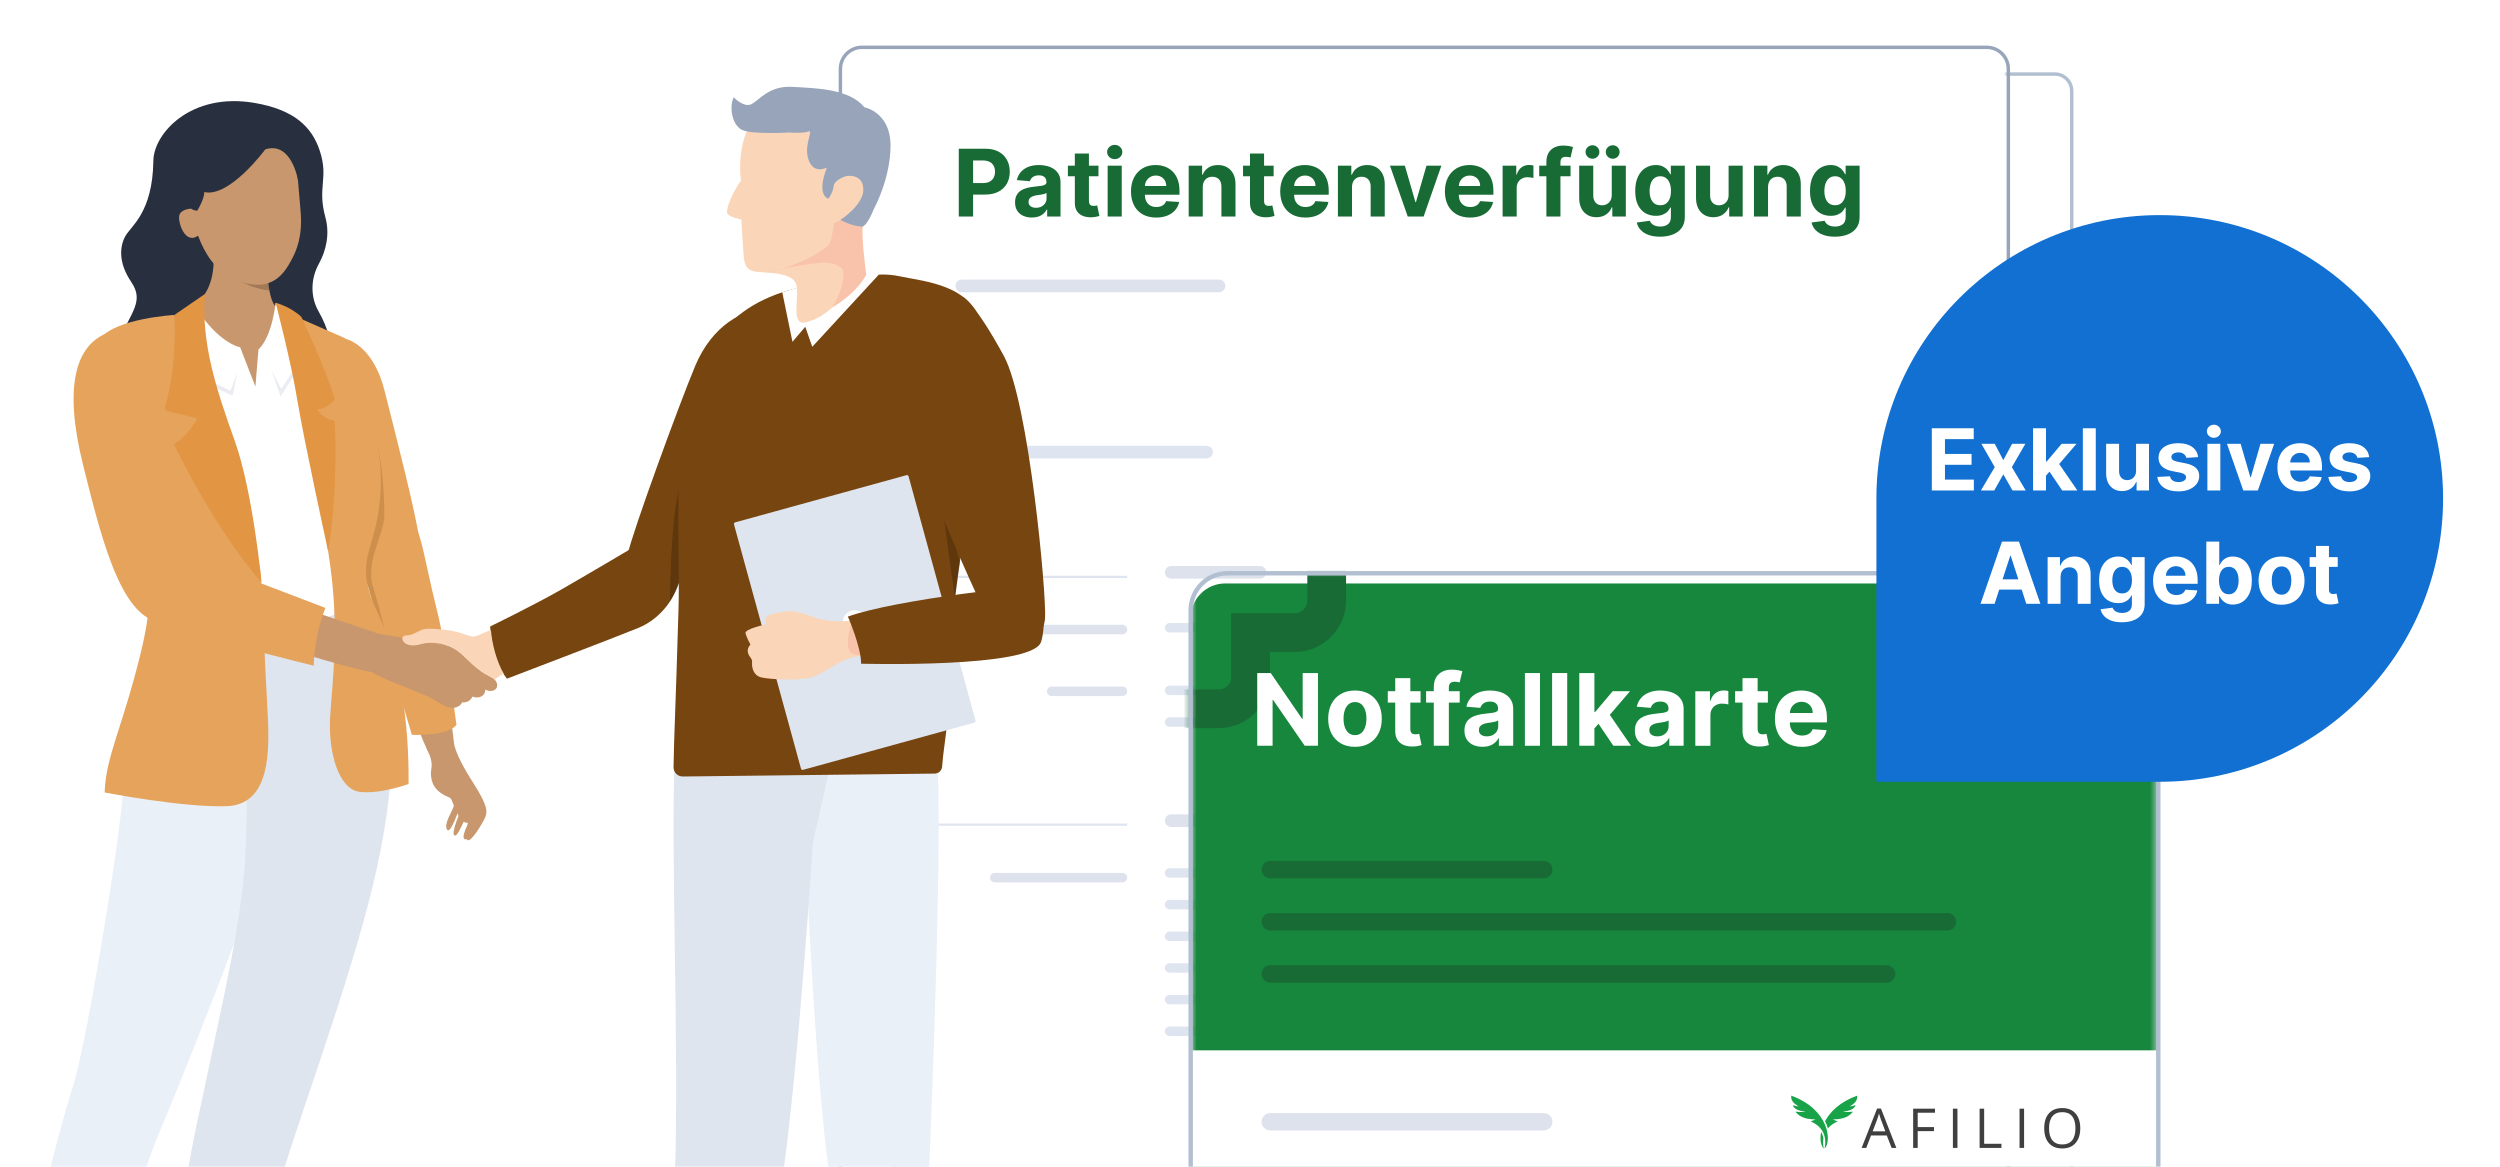 <svg width="375" height="175" viewBox="0 0 375 175" fill="none" xmlns="http://www.w3.org/2000/svg">
<g clip-path="url(#clip0_8344_26329)">
<g clip-path="url(#clip1_8344_26329)">
<g filter="url(#filter0_d_8344_26329)">
<mask id="mask0_8344_26329" style="mask-type:luminance" maskUnits="userSpaceOnUse" x="132" y="11" width="178" height="254">
<path d="M307.037 11.418H135.538C133.981 11.418 132.719 12.682 132.719 14.242V261.331C132.719 262.89 133.981 264.154 135.538 264.154H307.037C308.594 264.154 309.856 262.89 309.856 261.331V14.242C309.856 12.682 308.594 11.418 307.037 11.418Z" fill="white"/>
</mask>
<g mask="url(#mask0_8344_26329)">
<path d="M309.856 11.418H132.719V264.154H309.856V11.418Z" fill="white"/>
<path d="M173.317 86.797H145.422V87.117H173.317V86.797Z" fill="#DEE5F0"/>
<path d="M173.317 122.277H145.422V122.597H173.317V122.277Z" fill="#DEE5F0"/>
<path d="M172.642 93.816H159.473C159.097 93.816 158.793 94.12 158.793 94.496C158.793 94.871 159.097 95.176 159.473 95.176H172.642C173.017 95.176 173.322 94.871 173.322 94.496C173.322 94.12 173.017 93.816 172.642 93.816Z" fill="#DDE2ED"/>
<path d="M218.147 93.559H179.403C179.027 93.559 178.723 93.863 178.723 94.238C178.723 94.613 179.027 94.918 179.403 94.918H218.147C218.522 94.918 218.827 94.613 218.827 94.238C218.827 93.863 218.522 93.559 218.147 93.559Z" fill="#DEE5F0"/>
<path d="M184.693 68.188H146.395C145.897 68.188 145.492 68.593 145.492 69.093V69.096C145.492 69.596 145.897 70.002 146.395 70.002H184.693C185.192 70.002 185.596 69.596 185.596 69.096V69.093C185.596 68.593 185.192 68.188 184.693 68.188Z" fill="#DEE5F0"/>
<path d="M218.147 107.066H179.403C179.027 107.066 178.723 107.37 178.723 107.746C178.723 108.121 179.027 108.426 179.403 108.426H218.147C218.522 108.426 218.827 108.121 218.827 107.746C218.827 107.37 218.522 107.066 218.147 107.066Z" fill="#DEE5F0"/>
<path d="M239.729 102.527H179.403C179.027 102.527 178.723 102.832 178.723 103.207C178.723 103.583 179.027 103.887 179.403 103.887H239.729C240.105 103.887 240.409 103.583 240.409 103.207C240.409 102.832 240.105 102.527 239.729 102.527Z" fill="#DEE5F0"/>
<path d="M265.933 133.203H179.403C179.027 133.203 178.723 133.507 178.723 133.883C178.723 134.258 179.027 134.563 179.403 134.563H265.933C266.309 134.563 266.613 134.258 266.613 133.883C266.613 133.507 266.309 133.203 265.933 133.203Z" fill="#DEE5F0"/>
<path d="M259.454 128.664H179.403C179.027 128.664 178.723 128.968 178.723 129.344C178.723 129.72 179.027 130.024 179.403 130.024H259.454C259.829 130.024 260.134 129.72 260.134 129.344C260.134 128.968 259.829 128.664 259.454 128.664Z" fill="#DEE5F0"/>
<path d="M258.937 142.27H179.403C179.027 142.27 178.723 142.574 178.723 142.949C178.723 143.325 179.027 143.629 179.403 143.629H258.937C259.312 143.629 259.617 143.325 259.617 142.949C259.617 142.574 259.312 142.27 258.937 142.27Z" fill="#DEE5F0"/>
<path d="M221.367 137.738H179.403C179.027 137.738 178.723 138.043 178.723 138.419C178.723 138.794 179.027 139.099 179.403 139.099H221.367C221.742 139.099 222.047 138.794 222.047 138.419C222.047 138.043 221.742 137.738 221.367 137.738Z" fill="#DEE5F0"/>
<path d="M192.348 85.402H179.626C179.127 85.402 178.723 85.808 178.723 86.308V86.311C178.723 86.811 179.127 87.217 179.626 87.217H192.348C192.847 87.217 193.251 86.811 193.251 86.311V86.308C193.251 85.808 192.847 85.402 192.348 85.402Z" fill="#DDE2ED"/>
<path d="M216.461 120.953H179.626C179.127 120.953 178.723 121.359 178.723 121.859V121.862C178.723 122.362 179.127 122.767 179.626 122.767H216.461C216.96 122.767 217.365 122.362 217.365 121.862V121.859C217.365 121.359 216.96 120.953 216.461 120.953Z" fill="#DDE2ED"/>
<path d="M183.145 43.363H146.309C145.811 43.363 145.406 43.769 145.406 44.269V44.272C145.406 44.772 145.811 45.177 146.309 45.177H183.145C183.644 45.177 184.048 44.772 184.048 44.272V44.269C184.048 43.769 183.644 43.363 183.145 43.363Z" fill="#DDE2ED"/>
<path d="M172.638 102.664H162.504C162.129 102.664 161.824 102.969 161.824 103.344C161.824 103.72 162.129 104.024 162.504 104.024H172.638C173.013 104.024 173.318 103.72 173.318 103.344C173.318 102.969 173.013 102.664 172.638 102.664Z" fill="#DDE2ED"/>
<path d="M172.638 129.344H154.36C153.984 129.344 153.68 129.649 153.68 130.024C153.68 130.399 153.984 130.704 154.36 130.704H172.638C173.014 130.704 173.318 130.399 173.318 130.024C173.318 129.649 173.014 129.344 172.638 129.344Z" fill="#DDE2ED"/>
<path d="M255.248 27.84V29.169H251.414V27.84H255.248ZM252.284 26.312H254.051V32.257C254.051 32.42 254.075 32.548 254.125 32.639C254.175 32.728 254.244 32.79 254.332 32.826C254.423 32.862 254.528 32.88 254.647 32.88C254.73 32.88 254.813 32.873 254.896 32.859C254.979 32.843 255.043 32.83 255.087 32.822L255.364 34.138C255.276 34.165 255.152 34.197 254.992 34.233C254.831 34.272 254.637 34.295 254.407 34.304C253.981 34.32 253.608 34.264 253.288 34.133C252.97 34.003 252.723 33.801 252.546 33.528C252.369 33.254 252.282 32.907 252.284 32.49V26.312Z" fill="#186B35"/>
<path d="M246.364 30.531V34.217H244.598V27.841H246.281V28.966H246.355C246.496 28.595 246.732 28.302 247.064 28.086C247.396 27.867 247.797 27.758 248.271 27.758C248.712 27.758 249.098 27.855 249.427 28.048C249.756 28.242 250.011 28.519 250.193 28.879C250.376 29.236 250.467 29.662 250.467 30.157V34.217H248.701V30.473C248.705 30.082 248.605 29.778 248.403 29.559C248.202 29.338 247.923 29.227 247.57 29.227C247.332 29.227 247.122 29.279 246.939 29.381C246.76 29.483 246.619 29.633 246.517 29.829C246.417 30.023 246.366 30.257 246.364 30.531Z" fill="#186B35"/>
<path d="M240.522 34.342C239.868 34.342 239.303 34.209 238.831 33.943C238.361 33.675 237.999 33.296 237.745 32.806C237.491 32.313 237.363 31.731 237.363 31.058C237.363 30.402 237.491 29.826 237.745 29.331C237.999 28.836 238.357 28.45 238.819 28.173C239.282 27.896 239.827 27.758 240.452 27.758C240.872 27.758 241.263 27.826 241.625 27.961C241.99 28.094 242.307 28.295 242.579 28.563C242.852 28.832 243.065 29.169 243.217 29.576C243.368 29.98 243.445 30.453 243.445 30.996V31.482H238.068V30.386H241.782C241.782 30.131 241.727 29.905 241.616 29.709C241.506 29.512 241.353 29.359 241.156 29.248C240.963 29.135 240.738 29.078 240.481 29.078C240.213 29.078 239.975 29.14 239.768 29.265C239.563 29.387 239.403 29.551 239.287 29.759C239.171 29.963 239.112 30.192 239.108 30.444V31.486C239.108 31.801 239.167 32.074 239.282 32.303C239.401 32.533 239.569 32.71 239.785 32.835C240 32.959 240.256 33.022 240.552 33.022C240.748 33.022 240.927 32.994 241.091 32.939C241.253 32.883 241.393 32.8 241.509 32.69C241.625 32.579 241.713 32.443 241.775 32.283L243.408 32.391C243.325 32.784 243.155 33.127 242.898 33.42C242.643 33.711 242.314 33.938 241.911 34.101C241.51 34.261 241.048 34.342 240.522 34.342Z" fill="#186B35"/>
<path d="M226.973 34.217V27.841H228.656V28.966H228.731C228.863 28.592 229.084 28.297 229.394 28.082C229.704 27.866 230.074 27.758 230.505 27.758C230.941 27.758 231.313 27.867 231.62 28.086C231.926 28.302 232.131 28.595 232.233 28.966H232.3C232.429 28.601 232.665 28.309 233.004 28.09C233.347 27.869 233.752 27.758 234.219 27.758C234.813 27.758 235.295 27.947 235.666 28.326C236.039 28.703 236.226 29.237 236.226 29.929V34.217H234.464V30.278C234.464 29.923 234.369 29.658 234.181 29.481C233.993 29.303 233.759 29.215 233.477 29.215C233.156 29.215 232.906 29.317 232.727 29.522C232.547 29.724 232.457 29.991 232.457 30.323V34.217H230.745V30.24C230.745 29.927 230.655 29.678 230.476 29.493C230.299 29.308 230.066 29.215 229.775 29.215C229.579 29.215 229.402 29.265 229.244 29.364C229.09 29.461 228.967 29.598 228.876 29.775C228.784 29.95 228.739 30.154 228.739 30.39V34.217H226.973Z" fill="#186B35"/>
<path d="M223.797 31.497V27.836H225.563V34.212H223.868V33.054H223.802C223.658 33.428 223.419 33.728 223.084 33.955C222.753 34.182 222.348 34.295 221.87 34.295C221.444 34.295 221.07 34.199 220.747 34.005C220.423 33.811 220.171 33.536 219.988 33.179C219.808 32.822 219.717 32.394 219.715 31.896V27.836H221.48V31.58C221.484 31.957 221.584 32.254 221.783 32.473C221.982 32.691 222.249 32.801 222.583 32.801C222.796 32.801 222.995 32.752 223.18 32.656C223.365 32.556 223.515 32.409 223.628 32.215C223.744 32.022 223.801 31.782 223.797 31.497Z" fill="#186B35"/>
<path d="M214.518 32.382L214.522 30.261H214.779L216.818 27.84H218.846L216.106 31.045H215.687L214.518 32.382ZM212.918 34.217V25.715H214.684V34.217H212.918ZM216.897 34.217L215.023 31.439L216.201 30.19L218.966 34.217H216.897Z" fill="#186B35"/>
<path d="M208.637 34.342C207.993 34.342 207.436 34.205 206.966 33.931C206.5 33.654 206.139 33.269 205.885 32.777C205.631 32.281 205.504 31.707 205.504 31.054C205.504 30.395 205.631 29.82 205.885 29.327C206.139 28.832 206.5 28.447 206.966 28.173C207.436 27.896 207.993 27.758 208.637 27.758C209.281 27.758 209.837 27.896 210.304 28.173C210.773 28.447 211.136 28.832 211.39 29.327C211.644 29.82 211.771 30.395 211.771 31.054C211.771 31.707 211.644 32.281 211.39 32.777C211.136 33.269 210.773 33.654 210.304 33.931C209.837 34.205 209.281 34.342 208.637 34.342ZM208.646 32.972C208.939 32.972 209.183 32.889 209.379 32.723C209.576 32.554 209.724 32.324 209.823 32.034C209.925 31.743 209.976 31.412 209.976 31.041C209.976 30.671 209.925 30.34 209.823 30.049C209.724 29.759 209.576 29.529 209.379 29.36C209.183 29.191 208.939 29.107 208.646 29.107C208.35 29.107 208.101 29.191 207.9 29.36C207.7 29.529 207.55 29.759 207.448 30.049C207.348 30.34 207.299 30.671 207.299 31.041C207.299 31.412 207.348 31.743 207.448 32.034C207.55 32.324 207.7 32.554 207.9 32.723C208.101 32.889 208.35 32.972 208.646 32.972Z" fill="#186B35"/>
<path d="M200.688 34.32C200.204 34.32 199.766 34.196 199.374 33.947C198.984 33.695 198.675 33.325 198.445 32.838C198.219 32.349 198.105 31.748 198.105 31.037C198.105 30.306 198.223 29.699 198.458 29.214C198.693 28.727 199.005 28.363 199.394 28.123C199.787 27.879 200.217 27.757 200.684 27.757C201.041 27.757 201.337 27.818 201.575 27.94C201.816 28.059 202.009 28.208 202.155 28.388C202.305 28.565 202.418 28.74 202.495 28.911H202.55V25.715H204.311V34.217H202.57V33.195H202.495C202.412 33.373 202.295 33.548 202.143 33.723C201.994 33.894 201.799 34.037 201.558 34.15C201.32 34.264 201.031 34.32 200.688 34.32ZM201.248 32.913C201.532 32.913 201.773 32.836 201.969 32.681C202.168 32.523 202.319 32.303 202.424 32.021C202.533 31.738 202.586 31.408 202.586 31.029C202.586 30.649 202.534 30.32 202.429 30.04C202.324 29.761 202.172 29.545 201.973 29.393C201.774 29.241 201.532 29.165 201.248 29.165C200.957 29.165 200.713 29.243 200.514 29.401C200.315 29.559 200.164 29.778 200.062 30.057C199.959 30.337 199.909 30.66 199.909 31.029C199.909 31.399 199.959 31.727 200.062 32.012C200.167 32.295 200.318 32.516 200.514 32.677C200.713 32.834 200.957 32.913 201.248 32.913Z" fill="#186B35"/>
<path d="M194.26 34.342C193.605 34.342 193.042 34.209 192.569 33.943C192.099 33.675 191.737 33.296 191.483 32.806C191.229 32.313 191.102 31.731 191.102 31.058C191.102 30.402 191.229 29.826 191.483 29.331C191.737 28.836 192.095 28.45 192.557 28.173C193.021 27.896 193.565 27.758 194.19 27.758C194.61 27.758 195.001 27.826 195.363 27.961C195.728 28.094 196.046 28.295 196.316 28.563C196.59 28.832 196.803 29.169 196.955 29.576C197.107 29.98 197.183 30.453 197.183 30.996V31.482H191.806V30.386H195.52C195.52 30.131 195.465 29.905 195.355 29.709C195.244 29.512 195.091 29.359 194.895 29.248C194.701 29.135 194.476 29.078 194.219 29.078C193.951 29.078 193.713 29.14 193.506 29.265C193.301 29.387 193.141 29.551 193.025 29.759C192.909 29.963 192.849 30.192 192.847 30.444V31.486C192.847 31.801 192.905 32.074 193.021 32.303C193.14 32.533 193.307 32.71 193.522 32.835C193.738 32.959 193.994 33.022 194.289 33.022C194.486 33.022 194.665 32.994 194.828 32.939C194.991 32.883 195.131 32.8 195.247 32.69C195.363 32.579 195.451 32.443 195.512 32.283L197.145 32.391C197.063 32.784 196.893 33.127 196.636 33.42C196.381 33.711 196.052 33.938 195.649 34.101C195.248 34.261 194.785 34.342 194.26 34.342Z" fill="#186B35"/>
<path d="M186.843 36.741C186.271 36.741 185.781 36.662 185.372 36.505C184.965 36.35 184.642 36.138 184.402 35.87C184.161 35.601 184.005 35.299 183.933 34.965L185.566 34.744C185.616 34.872 185.695 34.991 185.803 35.102C185.91 35.212 186.053 35.301 186.23 35.367C186.409 35.436 186.628 35.471 186.885 35.471C187.269 35.471 187.585 35.377 187.834 35.189C188.085 35.003 188.211 34.692 188.211 34.255V33.088H188.136C188.059 33.265 187.943 33.433 187.788 33.59C187.633 33.748 187.435 33.877 187.191 33.977C186.948 34.076 186.658 34.126 186.321 34.126C185.843 34.126 185.407 34.015 185.015 33.794C184.625 33.57 184.314 33.228 184.082 32.769C183.853 32.306 183.738 31.722 183.738 31.017C183.738 30.294 183.856 29.691 184.091 29.207C184.326 28.722 184.638 28.36 185.027 28.119C185.42 27.878 185.85 27.758 186.317 27.758C186.673 27.758 186.972 27.819 187.212 27.941C187.452 28.059 187.646 28.209 187.792 28.389C187.942 28.566 188.056 28.74 188.136 28.912H188.203V27.841H189.956V34.279C189.956 34.822 189.824 35.276 189.558 35.641C189.293 36.006 188.925 36.28 188.456 36.463C187.989 36.648 187.451 36.741 186.843 36.741ZM186.88 32.797C187.165 32.797 187.405 32.727 187.602 32.586C187.801 32.442 187.953 32.237 188.058 31.971C188.165 31.703 188.219 31.382 188.219 31.008C188.219 30.635 188.167 30.311 188.062 30.037C187.957 29.76 187.805 29.546 187.606 29.393C187.407 29.241 187.165 29.165 186.88 29.165C186.59 29.165 186.346 29.244 186.147 29.402C185.948 29.557 185.797 29.773 185.695 30.049C185.593 30.326 185.541 30.646 185.541 31.008C185.541 31.376 185.593 31.695 185.695 31.963C185.8 32.229 185.951 32.435 186.147 32.582C186.346 32.725 186.59 32.797 186.88 32.797Z" fill="#186B35"/>
<path d="M179.496 34.218V27.841H181.208V28.954H181.274C181.39 28.558 181.585 28.259 181.859 28.057C182.132 27.852 182.447 27.75 182.804 27.75C182.892 27.75 182.988 27.756 183.09 27.767C183.192 27.778 183.282 27.793 183.359 27.812V29.381C183.277 29.357 183.162 29.334 183.015 29.315C182.869 29.296 182.735 29.286 182.613 29.286C182.354 29.286 182.121 29.343 181.917 29.456C181.715 29.567 181.555 29.722 181.436 29.921C181.32 30.12 181.262 30.35 181.262 30.61V34.218H179.496Z" fill="#186B35"/>
<path d="M175.216 34.342C174.572 34.342 174.015 34.205 173.545 33.931C173.078 33.654 172.718 33.269 172.463 32.777C172.209 32.281 172.082 31.707 172.082 31.054C172.082 30.395 172.209 29.82 172.463 29.327C172.718 28.832 173.078 28.447 173.545 28.173C174.015 27.896 174.572 27.758 175.216 27.758C175.86 27.758 176.415 27.896 176.882 28.173C177.352 28.447 177.714 28.832 177.968 29.327C178.223 29.82 178.35 30.395 178.35 31.054C178.35 31.707 178.223 32.281 177.968 32.777C177.714 33.269 177.352 33.654 176.882 33.931C176.415 34.205 175.86 34.342 175.216 34.342ZM175.224 32.972C175.517 32.972 175.762 32.889 175.958 32.723C176.154 32.554 176.302 32.324 176.401 32.034C176.504 31.743 176.555 31.412 176.555 31.041C176.555 30.671 176.504 30.34 176.401 30.049C176.302 29.759 176.154 29.529 175.958 29.36C175.762 29.191 175.517 29.107 175.224 29.107C174.928 29.107 174.68 29.191 174.478 29.36C174.279 29.529 174.128 29.759 174.026 30.049C173.927 30.34 173.877 30.671 173.877 31.041C173.877 31.412 173.927 31.743 174.026 32.034C174.128 32.324 174.279 32.554 174.478 32.723C174.68 32.889 174.928 32.972 175.224 32.972Z" fill="#186B35"/>
<path d="M171.08 29.659L169.463 29.759C169.435 29.62 169.376 29.496 169.285 29.385C169.193 29.272 169.073 29.182 168.924 29.115C168.777 29.046 168.602 29.012 168.398 29.012C168.124 29.012 167.893 29.07 167.705 29.186C167.517 29.299 167.423 29.451 167.423 29.642C167.423 29.795 167.484 29.923 167.606 30.029C167.727 30.134 167.936 30.218 168.232 30.282L169.384 30.514C170.003 30.642 170.465 30.846 170.769 31.129C171.073 31.411 171.225 31.782 171.225 32.241C171.225 32.659 171.102 33.026 170.856 33.341C170.613 33.657 170.278 33.903 169.853 34.08C169.43 34.255 168.942 34.342 168.389 34.342C167.546 34.342 166.875 34.166 166.375 33.815C165.877 33.46 165.586 32.979 165.5 32.37L167.237 32.279C167.289 32.536 167.416 32.733 167.618 32.868C167.82 33.001 168.078 33.067 168.393 33.067C168.703 33.067 168.952 33.008 169.14 32.889C169.33 32.767 169.427 32.611 169.43 32.42C169.427 32.259 169.359 32.128 169.227 32.025C169.094 31.92 168.889 31.84 168.613 31.785L167.51 31.565C166.889 31.44 166.426 31.224 166.122 30.917C165.821 30.61 165.67 30.218 165.67 29.742C165.67 29.332 165.781 28.98 166.002 28.684C166.225 28.387 166.539 28.159 166.943 27.999C167.349 27.838 167.824 27.758 168.369 27.758C169.173 27.758 169.806 27.928 170.267 28.268C170.731 28.609 171.002 29.072 171.08 29.659Z" fill="#186B35"/>
<path d="M161.008 34.218V27.841H162.72V28.954H162.786C162.902 28.558 163.097 28.259 163.371 28.057C163.644 27.852 163.959 27.75 164.316 27.75C164.404 27.75 164.5 27.756 164.602 27.767C164.704 27.778 164.794 27.793 164.871 27.812V29.381C164.788 29.357 164.674 29.334 164.527 29.315C164.381 29.296 164.247 29.286 164.125 29.286C163.865 29.286 163.633 29.343 163.429 29.456C163.227 29.567 163.067 29.722 162.948 29.921C162.832 30.12 162.774 30.35 162.774 30.61V34.218H161.008Z" fill="#186B35"/>
<path d="M156.724 34.342C156.08 34.342 155.523 34.205 155.053 33.931C154.586 33.654 154.225 33.269 153.971 32.777C153.717 32.281 153.59 31.707 153.59 31.054C153.59 30.395 153.717 29.82 153.971 29.327C154.225 28.832 154.586 28.447 155.053 28.173C155.523 27.896 156.08 27.758 156.724 27.758C157.368 27.758 157.923 27.896 158.39 28.173C158.86 28.447 159.222 28.832 159.476 29.327C159.73 29.82 159.857 30.395 159.857 31.054C159.857 31.707 159.73 32.281 159.476 32.777C159.222 33.269 158.86 33.654 158.39 33.931C157.923 34.205 157.368 34.342 156.724 34.342ZM156.732 32.972C157.025 32.972 157.269 32.889 157.466 32.723C157.662 32.554 157.81 32.324 157.909 32.034C158.012 31.743 158.063 31.412 158.063 31.041C158.063 30.671 158.012 30.34 157.909 30.049C157.81 29.759 157.662 29.529 157.466 29.36C157.269 29.191 157.025 29.107 156.732 29.107C156.436 29.107 156.188 29.191 155.986 29.36C155.787 29.529 155.636 29.759 155.534 30.049C155.435 30.34 155.385 30.671 155.385 31.041C155.385 31.412 155.435 31.743 155.534 32.034C155.636 32.324 155.787 32.554 155.986 32.723C156.188 32.889 156.436 32.972 156.732 32.972Z" fill="#186B35"/>
<path d="M147.4 25.715L149.452 32.174H149.531L151.587 25.715H153.577L150.65 34.217H148.337L145.406 25.715H147.4Z" fill="#186B35"/>
</g>
<path d="M307.04 11.699H135.541C134.14 11.699 133.004 12.837 133.004 14.24V261.33C133.004 262.733 134.14 263.871 135.541 263.871H307.04C308.441 263.871 309.577 262.733 309.577 261.33V14.24C309.577 12.837 308.441 11.699 307.04 11.699Z" stroke="#B2BFD1" stroke-width="0.517"/>
</g>
<g filter="url(#filter1_d_8344_26329)">
<mask id="mask1_8344_26329" style="mask-type:luminance" maskUnits="userSpaceOnUse" x="126" y="6" width="175" height="266">
<path d="M297.997 6.105H129.301C127.67 6.105 126.348 7.43 126.348 9.063V268.056C126.348 269.689 127.67 271.013 129.301 271.013H297.997C299.628 271.013 300.95 269.689 300.95 268.056V9.063C300.95 7.43 299.628 6.105 297.997 6.105Z" fill="white"/>
</mask>
<g mask="url(#mask1_8344_26329)">
<path d="M298.735 6.105H128.563C127.339 6.105 126.348 7.099 126.348 8.324V268.795C126.348 270.021 127.339 271.013 128.563 271.013H298.735C299.958 271.013 300.951 270.021 300.951 268.795V8.324C300.951 7.099 299.958 6.105 298.735 6.105Z" fill="white"/>
<path d="M169.075 85.074H139.852V85.409H169.075V85.074Z" fill="#DEE5F0"/>
<path d="M169.075 122.242H139.852V122.577H169.075V122.242Z" fill="#DEE5F0"/>
<path d="M168.363 92.426H154.568C154.174 92.426 153.855 92.745 153.855 93.139C153.855 93.532 154.174 93.851 154.568 93.851H168.363C168.757 93.851 169.076 93.532 169.076 93.139C169.076 92.745 168.757 92.426 168.363 92.426Z" fill="#DDE2ED"/>
<path d="M216.031 92.156H175.443C175.049 92.156 174.73 92.475 174.73 92.868C174.73 93.261 175.049 93.581 175.443 93.581H216.031C216.424 93.581 216.743 93.261 216.743 92.868C216.743 92.475 216.424 92.156 216.031 92.156Z" fill="#DEE5F0"/>
<path d="M180.988 65.578H140.868C140.346 65.578 139.922 66.003 139.922 66.527V66.53C139.922 67.054 140.346 67.478 140.868 67.478H180.988C181.511 67.478 181.934 67.054 181.934 66.53V66.527C181.934 66.003 181.511 65.578 180.988 65.578Z" fill="#DEE5F0"/>
<path d="M216.031 106.305H175.443C175.049 106.305 174.73 106.623 174.73 107.017C174.73 107.41 175.049 107.729 175.443 107.729H216.031C216.424 107.729 216.743 107.41 216.743 107.017C216.743 106.623 216.424 106.305 216.031 106.305Z" fill="#DEE5F0"/>
<path d="M238.64 101.551H175.443C175.049 101.551 174.73 101.869 174.73 102.263C174.73 102.657 175.049 102.975 175.443 102.975H238.64C239.034 102.975 239.353 102.657 239.353 102.263C239.353 101.869 239.034 101.551 238.64 101.551Z" fill="#DEE5F0"/>
<path d="M266.092 133.688H175.443C175.049 133.688 174.73 134.007 174.73 134.401C174.73 134.793 175.049 135.113 175.443 135.113H266.092C266.485 135.113 266.804 134.793 266.804 134.401C266.804 134.007 266.485 133.688 266.092 133.688Z" fill="#DEE5F0"/>
<path d="M259.304 128.934H175.443C175.049 128.934 174.73 129.252 174.73 129.646C174.73 130.039 175.049 130.358 175.443 130.358H259.304C259.697 130.358 260.016 130.039 260.016 129.646C260.016 129.252 259.697 128.934 259.304 128.934Z" fill="#DEE5F0"/>
<path d="M258.762 143.184H175.443C175.049 143.184 174.73 143.503 174.73 143.896C174.73 144.289 175.049 144.608 175.443 144.608H258.762C259.156 144.608 259.475 144.289 259.475 143.896C259.475 143.503 259.156 143.184 258.762 143.184Z" fill="#DEE5F0"/>
<path d="M219.404 138.438H175.443C175.049 138.438 174.73 138.757 174.73 139.15C174.73 139.543 175.049 139.862 175.443 139.862H219.404C219.798 139.862 220.116 139.543 220.116 139.15C220.116 138.757 219.798 138.438 219.404 138.438Z" fill="#DEE5F0"/>
<path d="M229.175 152.688H175.443C175.049 152.688 174.73 153.006 174.73 153.4C174.73 153.792 175.049 154.112 175.443 154.112H229.175C229.568 154.112 229.887 153.792 229.887 153.4C229.887 153.006 229.568 152.688 229.175 152.688Z" fill="#DEE5F0"/>
<path d="M260.418 147.938H175.443C175.049 147.938 174.73 148.256 174.73 148.65C174.73 149.043 175.049 149.362 175.443 149.362H260.418C260.811 149.362 261.13 149.043 261.13 148.65C261.13 148.256 260.811 147.938 260.418 147.938Z" fill="#DEE5F0"/>
<path d="M189.005 83.609H175.677C175.154 83.609 174.73 84.034 174.73 84.558V84.561C174.73 85.085 175.154 85.51 175.677 85.51H189.005C189.527 85.51 189.95 85.085 189.95 84.561V84.558C189.95 84.034 189.527 83.609 189.005 83.609Z" fill="#DDE2ED"/>
<path d="M214.265 120.855H175.677C175.154 120.855 174.73 121.28 174.73 121.804V121.807C174.73 122.331 175.154 122.756 175.677 122.756H214.265C214.788 122.756 215.212 122.331 215.212 121.807V121.804C215.212 121.28 214.788 120.855 214.265 120.855Z" fill="#DDE2ED"/>
<path d="M182.855 40.645H144.267C143.744 40.645 143.32 41.069 143.32 41.593V41.596C143.32 42.12 143.744 42.545 144.267 42.545H182.855C183.378 42.545 183.802 42.12 183.802 41.596V41.593C183.802 41.069 183.378 40.645 182.855 40.645Z" fill="#DDE2ED"/>
<path d="M168.359 101.695H157.743C157.35 101.695 157.031 102.015 157.031 102.407C157.031 102.801 157.35 103.12 157.743 103.12H168.359C168.753 103.12 169.072 102.801 169.072 102.407C169.072 102.015 168.753 101.695 168.359 101.695Z" fill="#DDE2ED"/>
<path d="M168.361 129.645H149.212C148.819 129.645 148.5 129.964 148.5 130.357C148.5 130.75 148.819 131.069 149.212 131.069H168.361C168.754 131.069 169.073 130.75 169.073 130.357C169.073 129.964 168.754 129.645 168.361 129.645Z" fill="#DDE2ED"/>
<path d="M143.816 31.192V21.019H147.824C148.595 21.019 149.251 21.166 149.794 21.461C150.336 21.752 150.749 22.158 151.034 22.678C151.321 23.195 151.465 23.791 151.465 24.466C151.465 25.142 151.32 25.738 151.029 26.255C150.738 26.771 150.316 27.174 149.764 27.462C149.215 27.75 148.55 27.894 147.77 27.894H145.215V26.17H147.423C147.836 26.17 148.177 26.099 148.444 25.956C148.716 25.811 148.917 25.61 149.05 25.355C149.185 25.097 149.253 24.801 149.253 24.466C149.253 24.128 149.185 23.834 149.05 23.582C148.917 23.327 148.716 23.13 148.444 22.991C148.173 22.848 147.829 22.777 147.413 22.777H145.964V31.192H143.816ZM154.789 31.336C154.302 31.336 153.869 31.252 153.489 31.083C153.109 30.911 152.808 30.657 152.586 30.323C152.368 29.985 152.259 29.564 152.259 29.061C152.259 28.637 152.337 28.281 152.492 27.993C152.647 27.705 152.859 27.473 153.127 27.298C153.395 27.122 153.699 26.99 154.04 26.9C154.383 26.811 154.744 26.748 155.121 26.712C155.564 26.665 155.921 26.622 156.192 26.582C156.464 26.539 156.66 26.476 156.783 26.394C156.905 26.311 156.966 26.188 156.966 26.026V25.996C156.966 25.682 156.867 25.438 156.669 25.266C156.473 25.094 156.196 25.008 155.835 25.008C155.455 25.008 155.152 25.092 154.928 25.261C154.703 25.427 154.554 25.635 154.481 25.887L152.527 25.728C152.626 25.264 152.821 24.864 153.112 24.526C153.403 24.185 153.778 23.923 154.238 23.741C154.701 23.555 155.237 23.463 155.845 23.463C156.268 23.463 156.674 23.512 157.06 23.612C157.451 23.711 157.796 23.865 158.097 24.074C158.401 24.282 158.641 24.551 158.816 24.878C158.992 25.203 159.079 25.592 159.079 26.046V31.192H157.075V30.134H157.016C156.893 30.373 156.73 30.583 156.525 30.765C156.32 30.944 156.073 31.085 155.786 31.187C155.498 31.287 155.166 31.336 154.789 31.336ZM155.394 29.876C155.705 29.876 155.979 29.815 156.217 29.692C156.455 29.566 156.642 29.397 156.778 29.185C156.913 28.973 156.981 28.733 156.981 28.465V27.655C156.915 27.698 156.824 27.738 156.708 27.775C156.596 27.808 156.469 27.839 156.326 27.869C156.184 27.895 156.042 27.92 155.9 27.943C155.758 27.963 155.629 27.982 155.513 27.998C155.265 28.035 155.048 28.093 154.863 28.172C154.678 28.251 154.534 28.359 154.432 28.495C154.329 28.627 154.278 28.793 154.278 28.992C154.278 29.28 154.382 29.5 154.59 29.652C154.802 29.801 155.07 29.876 155.394 29.876ZM164.771 23.562V25.152H160.183V23.562H164.771ZM161.225 21.734H163.338V28.848C163.338 29.043 163.367 29.195 163.427 29.305C163.486 29.41 163.569 29.485 163.675 29.528C163.784 29.571 163.91 29.593 164.052 29.593C164.151 29.593 164.25 29.584 164.35 29.568C164.449 29.548 164.525 29.533 164.578 29.523L164.91 31.098C164.804 31.131 164.656 31.169 164.464 31.212C164.272 31.259 164.039 31.287 163.764 31.297C163.255 31.316 162.809 31.248 162.425 31.093C162.045 30.937 161.749 30.695 161.537 30.368C161.325 30.04 161.221 29.626 161.225 29.126V21.734ZM166.148 31.192V23.562H168.261V31.192H166.148ZM167.209 22.578C166.895 22.578 166.626 22.474 166.401 22.266C166.179 22.054 166.068 21.8 166.068 21.506C166.068 21.214 166.179 20.964 166.401 20.756C166.626 20.544 166.895 20.438 167.209 20.438C167.523 20.438 167.791 20.544 168.013 20.756C168.238 20.964 168.35 21.214 168.35 21.506C168.35 21.8 168.238 22.054 168.013 22.266C167.791 22.474 167.523 22.578 167.209 22.578ZM173.426 31.341C172.642 31.341 171.967 31.182 171.402 30.864C170.84 30.543 170.407 30.089 170.102 29.503C169.798 28.914 169.646 28.217 169.646 27.412C169.646 26.627 169.798 25.938 170.102 25.345C170.407 24.753 170.835 24.291 171.387 23.959C171.943 23.628 172.594 23.463 173.341 23.463C173.844 23.463 174.312 23.544 174.745 23.706C175.182 23.865 175.562 24.105 175.886 24.426C176.213 24.748 176.468 25.152 176.65 25.639C176.832 26.122 176.923 26.688 176.923 27.337V27.919H170.489V26.607H174.934C174.934 26.302 174.868 26.033 174.735 25.797C174.603 25.562 174.419 25.378 174.185 25.246C173.953 25.11 173.684 25.042 173.376 25.042C173.055 25.042 172.771 25.117 172.523 25.266C172.278 25.412 172.086 25.609 171.948 25.857C171.809 26.102 171.738 26.375 171.734 26.677V27.924C171.734 28.301 171.804 28.627 171.943 28.902C172.085 29.177 172.285 29.389 172.543 29.538C172.801 29.687 173.107 29.762 173.46 29.762C173.695 29.762 173.91 29.729 174.105 29.662C174.3 29.596 174.467 29.497 174.606 29.364C174.745 29.232 174.851 29.07 174.924 28.877L176.878 29.006C176.779 29.477 176.576 29.887 176.268 30.238C175.964 30.586 175.57 30.858 175.087 31.053C174.608 31.245 174.054 31.341 173.426 31.341ZM180.415 26.781V31.192H178.302V23.562H180.316V24.908H180.405C180.574 24.465 180.856 24.113 181.253 23.855C181.65 23.594 182.131 23.463 182.697 23.463C183.226 23.463 183.687 23.579 184.08 23.811C184.474 24.042 184.78 24.373 184.998 24.804C185.216 25.231 185.326 25.741 185.326 26.334V31.192H183.212V26.712C183.216 26.245 183.097 25.88 182.855 25.619C182.614 25.354 182.282 25.221 181.858 25.221C181.574 25.221 181.323 25.283 181.104 25.405C180.889 25.528 180.721 25.706 180.598 25.942C180.479 26.173 180.418 26.453 180.415 26.781ZM191.043 23.562V25.152H186.455V23.562H191.043ZM187.497 21.734H189.61V28.848C189.61 29.043 189.639 29.195 189.699 29.305C189.758 29.41 189.842 29.485 189.947 29.528C190.056 29.571 190.182 29.593 190.324 29.593C190.424 29.593 190.523 29.584 190.622 29.568C190.721 29.548 190.797 29.533 190.85 29.523L191.182 31.098C191.076 31.131 190.928 31.169 190.736 31.212C190.544 31.259 190.311 31.287 190.037 31.297C189.527 31.316 189.081 31.248 188.697 31.093C188.317 30.937 188.021 30.695 187.809 30.368C187.598 30.04 187.493 29.626 187.497 29.126V21.734ZM195.81 31.341C195.027 31.341 194.352 31.182 193.787 30.864C193.224 30.543 192.792 30.089 192.487 29.503C192.183 28.914 192.031 28.217 192.031 27.412C192.031 26.627 192.183 25.938 192.487 25.345C192.792 24.753 193.22 24.291 193.771 23.959C194.327 23.628 194.979 23.463 195.726 23.463C196.229 23.463 196.696 23.544 197.13 23.706C197.566 23.865 197.946 24.105 198.271 24.426C198.598 24.748 198.853 25.152 199.035 25.639C199.216 26.122 199.307 26.688 199.307 27.337V27.919H192.874V26.607H197.319C197.319 26.302 197.253 26.033 197.12 25.797C196.988 25.562 196.804 25.378 196.569 25.246C196.338 25.11 196.069 25.042 195.761 25.042C195.44 25.042 195.156 25.117 194.908 25.266C194.663 25.412 194.471 25.609 194.332 25.857C194.194 26.102 194.122 26.375 194.119 26.677V27.924C194.119 28.301 194.188 28.627 194.327 28.902C194.47 29.177 194.669 29.389 194.928 29.538C195.185 29.687 195.491 29.762 195.845 29.762C196.08 29.762 196.295 29.729 196.49 29.662C196.685 29.596 196.852 29.497 196.99 29.364C197.13 29.232 197.236 29.07 197.308 28.877L199.263 29.006C199.163 29.477 198.96 29.887 198.653 30.238C198.349 30.586 197.954 30.858 197.472 31.053C196.992 31.245 196.439 31.341 195.81 31.341ZM202.799 26.781V31.192H200.686V23.562H202.7V24.908H202.789C202.958 24.465 203.241 24.113 203.638 23.855C204.035 23.594 204.516 23.463 205.081 23.463C205.61 23.463 206.072 23.579 206.465 23.811C206.859 24.042 207.164 24.373 207.383 24.804C207.601 25.231 207.71 25.741 207.71 26.334V31.192H205.597V26.712C205.601 26.245 205.482 25.88 205.24 25.619C204.999 25.354 204.666 25.221 204.243 25.221C203.959 25.221 203.707 25.283 203.488 25.405C203.274 25.528 203.105 25.706 202.983 25.942C202.864 26.173 202.803 26.453 202.799 26.781ZM216.206 23.562L213.542 31.192H211.161L208.497 23.562H210.73L212.312 29.021H212.391L213.969 23.562H216.206ZM220.514 31.341C219.73 31.341 219.056 31.182 218.49 30.864C217.928 30.543 217.494 30.089 217.19 29.503C216.886 28.914 216.734 28.217 216.734 27.412C216.734 26.627 216.886 25.938 217.19 25.345C217.494 24.753 217.923 24.291 218.475 23.959C219.031 23.628 219.683 23.463 220.429 23.463C220.933 23.463 221.4 23.544 221.833 23.706C222.27 23.865 222.65 24.105 222.974 24.426C223.301 24.748 223.556 25.152 223.739 25.639C223.92 26.122 224.011 26.688 224.011 27.337V27.919H217.578V26.607H222.022C222.022 26.302 221.955 26.033 221.823 25.797C221.691 25.562 221.507 25.378 221.273 25.246C221.042 25.11 220.772 25.042 220.464 25.042C220.144 25.042 219.86 25.117 219.611 25.266C219.367 25.412 219.175 25.609 219.036 25.857C218.896 26.102 218.826 26.375 218.822 26.677V27.924C218.822 28.301 218.892 28.627 219.031 28.902C219.173 29.177 219.373 29.389 219.631 29.538C219.889 29.687 220.195 29.762 220.549 29.762C220.783 29.762 220.999 29.729 221.194 29.662C221.389 29.596 221.556 29.497 221.694 29.364C221.833 29.232 221.939 29.07 222.012 28.877L223.967 29.006C223.867 29.477 223.663 29.887 223.356 30.238C223.052 30.586 222.658 30.858 222.175 31.053C221.696 31.245 221.142 31.341 220.514 31.341ZM225.39 31.192V23.562H227.439V24.893H227.518C227.657 24.42 227.89 24.062 228.217 23.82C228.545 23.575 228.922 23.453 229.349 23.453C229.454 23.453 229.569 23.459 229.69 23.473C229.813 23.486 229.92 23.504 230.013 23.527V25.405C229.914 25.375 229.777 25.349 229.601 25.326C229.426 25.302 229.265 25.291 229.12 25.291C228.809 25.291 228.531 25.359 228.287 25.494C228.045 25.627 227.853 25.812 227.711 26.051C227.573 26.289 227.503 26.564 227.503 26.875V31.192H225.39ZM235.585 23.562V25.152H230.883V23.562H235.585ZM231.958 31.192V23.011C231.958 22.458 232.066 21.999 232.281 21.635C232.499 21.27 232.797 20.997 233.174 20.815C233.551 20.633 233.979 20.542 234.458 20.542C234.783 20.542 235.079 20.567 235.346 20.616C235.617 20.666 235.819 20.711 235.952 20.75L235.574 22.34C235.492 22.314 235.389 22.289 235.267 22.266C235.148 22.242 235.026 22.231 234.9 22.231C234.589 22.231 234.372 22.304 234.25 22.449C234.127 22.592 234.067 22.792 234.067 23.05V31.192H231.958ZM241.762 27.943V23.562H243.874V31.192H241.846V29.806H241.766C241.594 30.253 241.308 30.613 240.908 30.884C240.511 31.156 240.027 31.291 239.454 31.291C238.946 31.291 238.498 31.176 238.111 30.944C237.723 30.712 237.421 30.383 237.203 29.955C236.987 29.528 236.878 29.016 236.876 28.42V23.562H238.989V28.043C238.992 28.493 239.113 28.849 239.351 29.111C239.589 29.372 239.908 29.503 240.308 29.503C240.562 29.503 240.801 29.445 241.022 29.329C241.244 29.21 241.423 29.035 241.558 28.803C241.697 28.571 241.765 28.285 241.762 27.943ZM238.874 22.519C238.59 22.519 238.346 22.42 238.14 22.221C237.935 22.019 237.832 21.78 237.832 21.506C237.832 21.224 237.935 20.986 238.14 20.79C238.346 20.595 238.59 20.497 238.874 20.497C239.162 20.497 239.405 20.595 239.604 20.79C239.805 20.986 239.906 21.224 239.906 21.506C239.906 21.78 239.805 22.019 239.604 22.221C239.405 22.42 239.162 22.519 238.874 22.519ZM241.91 22.519C241.626 22.519 241.381 22.42 241.176 22.221C240.971 22.019 240.868 21.78 240.868 21.506C240.868 21.224 240.971 20.986 241.176 20.79C241.381 20.595 241.626 20.497 241.91 20.497C242.198 20.497 242.441 20.595 242.64 20.79C242.841 20.986 242.942 21.224 242.942 21.506C242.942 21.78 242.841 22.019 242.64 22.221C242.441 22.42 242.198 22.519 241.91 22.519ZM248.997 34.212C248.313 34.212 247.726 34.118 247.236 33.929C246.751 33.744 246.363 33.49 246.075 33.169C245.787 32.848 245.601 32.487 245.515 32.086L247.469 31.823C247.529 31.975 247.623 32.118 247.752 32.25C247.881 32.383 248.052 32.489 248.263 32.568C248.478 32.651 248.739 32.692 249.047 32.692C249.506 32.692 249.885 32.58 250.182 32.355C250.484 32.133 250.634 31.76 250.634 31.237V29.841H250.545C250.452 30.053 250.313 30.253 250.128 30.442C249.943 30.631 249.705 30.785 249.414 30.904C249.123 31.023 248.776 31.083 248.373 31.083C247.8 31.083 247.279 30.951 246.81 30.686C246.344 30.417 245.972 30.008 245.694 29.459C245.419 28.905 245.282 28.207 245.282 27.362C245.282 26.498 245.423 25.776 245.703 25.196C245.984 24.617 246.358 24.183 246.825 23.895C247.294 23.607 247.808 23.463 248.367 23.463C248.794 23.463 249.151 23.536 249.438 23.681C249.726 23.824 249.958 24.003 250.133 24.218C250.312 24.43 250.449 24.638 250.545 24.844H250.624V23.562H252.723V31.267C252.723 31.916 252.564 32.459 252.246 32.896C251.929 33.333 251.489 33.661 250.926 33.88C250.367 34.102 249.725 34.212 248.997 34.212ZM249.041 29.493C249.382 29.493 249.67 29.409 249.905 29.24C250.143 29.068 250.325 28.823 250.451 28.505C250.579 28.183 250.644 27.799 250.644 27.352C250.644 26.905 250.581 26.518 250.455 26.19C250.33 25.859 250.148 25.602 249.91 25.42C249.672 25.238 249.382 25.147 249.041 25.147C248.694 25.147 248.402 25.241 248.164 25.43C247.925 25.615 247.746 25.874 247.623 26.205C247.501 26.536 247.44 26.919 247.44 27.352C247.44 27.793 247.501 28.174 247.623 28.495C247.748 28.813 247.929 29.059 248.164 29.235C248.402 29.407 248.694 29.493 249.041 29.493ZM259.29 27.943V23.562H261.403V31.192H259.375V29.806H259.295C259.123 30.253 258.837 30.613 258.437 30.884C258.04 31.156 257.556 31.291 256.984 31.291C256.474 31.291 256.026 31.176 255.639 30.944C255.252 30.712 254.949 30.383 254.731 29.955C254.517 29.528 254.407 29.016 254.404 28.42V23.562H256.517V28.043C256.52 28.493 256.641 28.849 256.879 29.111C257.117 29.372 257.436 29.503 257.837 29.503C258.091 29.503 258.329 29.445 258.551 29.329C258.772 29.21 258.951 29.035 259.087 28.803C259.225 28.571 259.293 28.285 259.29 27.943ZM265.206 26.781V31.192H263.093V23.562H265.107V24.908H265.196C265.365 24.465 265.648 24.113 266.045 23.855C266.442 23.594 266.923 23.463 267.488 23.463C268.017 23.463 268.479 23.579 268.872 23.811C269.265 24.042 269.571 24.373 269.789 24.804C270.008 25.231 270.117 25.741 270.117 26.334V31.192H268.004V26.712C268.007 26.245 267.888 25.88 267.647 25.619C267.406 25.354 267.073 25.221 266.65 25.221C266.366 25.221 266.114 25.283 265.895 25.405C265.681 25.528 265.512 25.706 265.39 25.942C265.27 26.173 265.209 26.453 265.206 26.781ZM275.215 34.212C274.53 34.212 273.943 34.118 273.454 33.929C272.968 33.744 272.581 33.49 272.294 33.169C272.006 32.848 271.819 32.487 271.733 32.086L273.687 31.823C273.747 31.975 273.841 32.118 273.97 32.25C274.099 32.383 274.269 32.489 274.481 32.568C274.695 32.651 274.957 32.692 275.264 32.692C275.725 32.692 276.103 32.58 276.401 32.355C276.701 32.133 276.852 31.76 276.852 31.237V29.841H276.763C276.67 30.053 276.531 30.253 276.346 30.442C276.161 30.631 275.922 30.785 275.632 30.904C275.341 31.023 274.993 31.083 274.59 31.083C274.018 31.083 273.497 30.951 273.028 30.686C272.561 30.417 272.189 30.008 271.911 29.459C271.637 28.905 271.5 28.207 271.5 27.362C271.5 26.498 271.64 25.776 271.922 25.196C272.202 24.617 272.576 24.183 273.042 23.895C273.511 23.607 274.026 23.463 274.585 23.463C275.012 23.463 275.369 23.536 275.657 23.681C275.944 23.824 276.175 24.003 276.35 24.218C276.529 24.43 276.667 24.638 276.763 24.844H276.842V23.562H278.94V31.267C278.94 31.916 278.782 32.459 278.464 32.896C278.146 33.333 277.707 33.661 277.145 33.88C276.586 34.102 275.943 34.212 275.215 34.212ZM275.26 29.493C275.6 29.493 275.888 29.409 276.122 29.24C276.36 29.068 276.543 28.823 276.668 28.505C276.798 28.183 276.862 27.799 276.862 27.352C276.862 26.905 276.798 26.518 276.673 26.19C276.547 25.859 276.366 25.602 276.128 25.42C275.889 25.238 275.6 25.147 275.26 25.147C274.913 25.147 274.619 25.241 274.382 25.43C274.144 25.615 273.963 25.874 273.841 26.205C273.719 26.536 273.657 26.919 273.657 27.352C273.657 27.793 273.719 28.174 273.841 28.495C273.967 28.813 274.147 29.059 274.382 29.235C274.619 29.407 274.913 29.493 275.26 29.493Z" fill="#186B35"/>
</g>
<path d="M298.003 5.805H129.308C127.513 5.805 126.059 7.261 126.059 9.058V268.051C126.059 269.848 127.513 271.305 129.308 271.305H298.003C299.798 271.305 301.252 269.848 301.252 268.051V9.058C301.252 7.261 299.798 5.805 298.003 5.805Z" stroke="#97A4BA" stroke-width="0.517"/>
</g>
<mask id="mask2_8344_26329" style="mask-type:luminance" maskUnits="userSpaceOnUse" x="178" y="85" width="146" height="96">
<path d="M318.368 85.988H183.811C180.934 85.988 178.602 88.324 178.602 91.205V175.433C178.602 178.314 180.934 180.65 183.811 180.65H318.368C321.245 180.65 323.577 178.314 323.577 175.433V91.205C323.577 88.324 321.245 85.988 318.368 85.988Z" fill="white"/>
</mask>
<g mask="url(#mask2_8344_26329)">
<g filter="url(#filter2_d_8344_26329)">
<path d="M318.445 85.988H183.781C180.92 85.988 178.602 88.311 178.602 91.175V175.463C178.602 178.328 180.92 180.65 183.781 180.65H318.445C321.305 180.65 323.624 178.328 323.624 175.463V91.175C323.624 88.311 321.305 85.988 318.445 85.988Z" fill="#16873D"/>
</g>
<path d="M178.445 157.547H324.299V176.111C324.299 178.617 322.27 180.65 319.767 180.65H182.977C180.474 180.65 178.445 178.617 178.445 176.111V157.547Z" fill="white"/>
<path d="M231.562 166.957H190.541C189.821 166.957 189.238 167.541 189.238 168.261C189.238 168.981 189.821 169.565 190.541 169.565H231.562C232.281 169.565 232.864 168.981 232.864 168.261C232.864 167.541 232.281 166.957 231.562 166.957Z" fill="#DDE2ED"/>
<path d="M231.562 129.137H190.541C189.821 129.137 189.238 129.721 189.238 130.441V130.441C189.238 131.161 189.821 131.745 190.541 131.745H231.562C232.281 131.745 232.864 131.161 232.864 130.441C232.864 129.721 232.281 129.137 231.562 129.137Z" fill="#186B35"/>
<path d="M292.117 136.961H190.541C189.821 136.961 189.238 137.545 189.238 138.265V138.265C189.238 138.985 189.821 139.569 190.541 139.569H292.117C292.836 139.569 293.419 138.985 293.419 138.265C293.419 137.545 292.836 136.961 292.117 136.961Z" fill="#186B35"/>
<path d="M283.001 144.789H190.541C189.821 144.789 189.238 145.373 189.238 146.093V146.093C189.238 146.813 189.821 147.397 190.541 147.397H283.001C283.72 147.397 284.303 146.813 284.303 146.093C284.303 145.373 283.72 144.789 283.001 144.789Z" fill="#186B35"/>
<path fill-rule="evenodd" clip-rule="evenodd" d="M273.693 172.248C273.845 171.492 274.15 169.307 271.587 168.206C271.794 168.137 272.313 167.952 272.314 167.925C271.242 167.879 270.067 167.751 269.311 166.75C269.311 166.749 269.311 166.749 269.312 166.749C270.369 166.858 270.678 166.765 270.822 166.73C270.82 166.714 269.236 166.712 268.911 165.775C269.2 165.872 269.752 165.986 269.771 165.958C269.205 165.57 268.597 165.209 268.684 164.348C274.378 166.409 274.775 171.157 273.717 172.261C273.708 172.271 273.69 172.261 273.693 172.248Z" fill="#19A349"/>
<path fill-rule="evenodd" clip-rule="evenodd" d="M273.562 172.25C273.498 171.936 273.408 171.371 273.511 170.741C273.455 170.419 273.347 170.098 273.169 169.793C272.945 170.909 273.137 171.846 273.537 172.263C273.547 172.273 273.564 172.264 273.562 172.25Z" fill="#19A349"/>
<path fill-rule="evenodd" clip-rule="evenodd" d="M277.485 165.957C278.053 165.57 278.66 165.209 278.572 164.348C276.01 165.274 274.521 166.746 273.754 168.185C273.953 168.576 274.09 168.942 274.183 169.259C274.516 168.863 274.993 168.496 275.67 168.206C275.462 168.137 274.944 167.952 274.942 167.925C276.015 167.879 277.191 167.751 277.945 166.749L277.944 166.748C276.888 166.858 276.578 166.765 276.434 166.729C276.436 166.713 278.02 166.711 278.346 165.775C278.057 165.871 277.505 165.986 277.485 165.957Z" fill="#19A349"/>
<path fill-rule="evenodd" clip-rule="evenodd" d="M283.745 172.188L283.013 170.315H280.658L279.934 172.188H279.242L281.566 166.277H282.141L284.453 172.188H283.745ZM282.8 169.7L282.117 167.876C282.028 167.645 281.937 167.362 281.843 167.026C281.784 167.284 281.7 167.568 281.59 167.876L280.899 169.7H282.8Z" fill="#3F3F3F"/>
<path fill-rule="evenodd" clip-rule="evenodd" d="M287.656 172.187H286.973V166.301H290.249V166.909H287.656V169.063H290.093V169.67H287.656V172.187Z" fill="#3F3F3F"/>
<path fill-rule="evenodd" clip-rule="evenodd" d="M292.934 172.187H293.617V166.301H292.934V172.187Z" fill="#3F3F3F"/>
<path fill-rule="evenodd" clip-rule="evenodd" d="M296.941 172.187V166.301H297.624V171.567H300.218V172.187H296.941Z" fill="#3F3F3F"/>
<path fill-rule="evenodd" clip-rule="evenodd" d="M302.93 172.187H303.613V166.301H302.93V172.187Z" fill="#3F3F3F"/>
<path fill-rule="evenodd" clip-rule="evenodd" d="M312.04 169.238C312.04 170.18 311.802 170.921 311.326 171.461C310.85 172 310.189 172.27 309.343 172.27C308.476 172.27 307.808 172.004 307.338 171.474C306.868 170.944 306.633 170.196 306.633 169.23C306.633 168.272 306.869 167.529 307.34 167.002C307.812 166.474 308.482 166.211 309.35 166.211C310.195 166.211 310.854 166.479 311.328 167.015C311.802 167.552 312.04 168.293 312.04 169.238ZM307.356 169.238C307.356 170.035 307.526 170.64 307.864 171.052C308.204 171.464 308.696 171.669 309.342 171.669C309.993 171.669 310.485 171.464 310.817 171.054C311.149 170.643 311.316 170.038 311.316 169.238C311.316 168.447 311.15 167.846 310.819 167.436C310.489 167.027 309.998 166.822 309.35 166.822C308.698 166.822 308.204 167.028 307.864 167.44C307.526 167.853 307.356 168.452 307.356 169.238Z" fill="#3F3F3F"/>
<mask id="mask3_8344_26329" style="mask-type:luminance" maskUnits="userSpaceOnUse" x="176" y="84" width="39" height="39">
<path d="M214.603 84.797H176.863V122.591H214.603V84.797Z" fill="white"/>
</mask>
<g mask="url(#mask3_8344_26329)">
<path d="M187.591 101.509V94.887H194.203C196.852 94.887 199.004 92.733 199.004 90.08V83.737C199.004 81.084 196.852 78.93 194.203 78.93H171.656V101.509C171.656 104.163 173.807 106.317 176.457 106.317H182.796C185.445 106.317 187.596 104.163 187.596 101.509H187.591Z" stroke="#186B35" stroke-width="5.81" stroke-miterlimit="10"/>
</g>
<path d="M270.29 112.025C269.45 112.025 268.727 111.855 268.121 111.514C267.518 111.169 267.054 110.683 266.727 110.054C266.401 109.422 266.238 108.675 266.238 107.812C266.238 106.971 266.401 106.232 266.727 105.597C267.054 104.961 267.512 104.466 268.105 104.111C268.7 103.756 269.399 103.578 270.2 103.578C270.739 103.578 271.241 103.665 271.705 103.839C272.173 104.009 272.581 104.267 272.928 104.611C273.279 104.956 273.552 105.389 273.747 105.911C273.942 106.429 274.04 107.036 274.04 107.732V108.355H267.142V106.949H271.907C271.907 106.623 271.836 106.333 271.695 106.081C271.552 105.829 271.356 105.632 271.104 105.49C270.856 105.345 270.567 105.272 270.237 105.272C269.894 105.272 269.589 105.352 269.323 105.511C269.06 105.668 268.855 105.879 268.706 106.145C268.557 106.408 268.481 106.701 268.477 107.024V108.361C268.477 108.766 268.551 109.115 268.7 109.41C268.852 109.705 269.067 109.932 269.344 110.092C269.62 110.252 269.948 110.331 270.328 110.331C270.579 110.331 270.81 110.296 271.019 110.225C271.228 110.154 271.407 110.047 271.556 109.905C271.705 109.763 271.818 109.589 271.897 109.383L273.992 109.522C273.885 110.026 273.667 110.466 273.337 110.843C273.012 111.215 272.59 111.507 272.072 111.716C271.558 111.922 270.964 112.025 270.29 112.025Z" fill="white"/>
<path d="M265.181 103.683V105.387H260.262V103.683H265.181ZM261.378 101.723H263.645V109.349C263.645 109.559 263.676 109.722 263.74 109.839C263.803 109.953 263.893 110.033 264.005 110.079C264.123 110.125 264.258 110.148 264.41 110.148C264.517 110.148 264.623 110.139 264.729 110.122C264.835 110.1 264.917 110.084 264.974 110.074L265.33 111.762C265.217 111.798 265.057 111.838 264.852 111.884C264.646 111.934 264.396 111.964 264.102 111.975C263.555 111.996 263.077 111.924 262.665 111.757C262.258 111.59 261.941 111.331 261.713 110.979C261.487 110.628 261.375 110.184 261.378 109.648V101.723Z" fill="white"/>
<path d="M254.297 111.868V103.688H256.493V105.115H256.578C256.727 104.607 256.977 104.224 257.328 103.964C257.68 103.702 258.084 103.57 258.541 103.57C258.655 103.57 258.777 103.577 258.908 103.592C259.039 103.606 259.154 103.625 259.253 103.65V105.663C259.147 105.631 259 105.603 258.812 105.578C258.624 105.553 258.453 105.541 258.297 105.541C257.963 105.541 257.665 105.614 257.403 105.759C257.144 105.901 256.938 106.1 256.786 106.356C256.637 106.611 256.562 106.906 256.562 107.24V111.868H254.297Z" fill="white"/>
<path d="M247.943 112.02C247.422 112.02 246.957 111.929 246.549 111.748C246.142 111.563 245.819 111.292 245.581 110.933C245.347 110.571 245.23 110.12 245.23 109.58C245.23 109.126 245.314 108.744 245.48 108.435C245.647 108.126 245.874 107.878 246.161 107.69C246.448 107.502 246.774 107.36 247.14 107.264C247.508 107.168 247.895 107.1 248.299 107.061C248.774 107.012 249.157 106.965 249.448 106.923C249.739 106.877 249.949 106.809 250.081 106.72C250.212 106.632 250.278 106.5 250.278 106.326V106.294C250.278 105.957 250.171 105.696 249.959 105.511C249.749 105.327 249.451 105.234 249.065 105.234C248.657 105.234 248.333 105.325 248.092 105.506C247.851 105.684 247.691 105.907 247.613 106.177L245.518 106.007C245.624 105.51 245.833 105.08 246.145 104.718C246.457 104.352 246.86 104.072 247.352 103.876C247.849 103.678 248.423 103.578 249.075 103.578C249.529 103.578 249.964 103.631 250.378 103.738C250.797 103.844 251.167 104.009 251.49 104.233C251.816 104.457 252.073 104.744 252.261 105.096C252.449 105.444 252.543 105.861 252.543 106.348V111.865H250.394V110.731H250.33C250.199 110.987 250.024 111.212 249.804 111.407C249.584 111.599 249.32 111.75 249.012 111.86C248.703 111.966 248.347 112.02 247.943 112.02ZM248.592 110.454C248.925 110.454 249.219 110.388 249.474 110.257C249.73 110.122 249.93 109.941 250.075 109.714C250.221 109.486 250.294 109.229 250.294 108.941V108.073C250.222 108.119 250.125 108.162 250.001 108.201C249.88 108.237 249.744 108.27 249.591 108.302C249.439 108.331 249.286 108.357 249.134 108.382C248.982 108.403 248.843 108.423 248.719 108.441C248.453 108.48 248.221 108.542 248.022 108.627C247.824 108.712 247.67 108.828 247.56 108.973C247.45 109.115 247.395 109.293 247.395 109.506C247.395 109.815 247.507 110.051 247.73 110.214C247.957 110.374 248.244 110.454 248.592 110.454Z" fill="white"/>
<path d="M238.947 109.51L238.953 106.789H239.282L241.899 103.684H244.5L240.984 107.796H240.447L238.947 109.51ZM236.895 111.865V100.957H239.16V111.865H236.895ZM242 111.865L239.596 108.301L241.107 106.698L244.654 111.865H242Z" fill="white"/>
<path d="M235.082 100.957V111.865H232.816V100.957H235.082Z" fill="white"/>
<path d="M231 100.957V111.865H228.734V100.957H231Z" fill="white"/>
<path d="M222.38 112.02C221.859 112.02 221.395 111.929 220.987 111.748C220.579 111.563 220.257 111.292 220.019 110.933C219.785 110.571 219.668 110.12 219.668 109.58C219.668 109.126 219.751 108.744 219.918 108.435C220.085 108.126 220.312 107.878 220.599 107.69C220.886 107.502 221.212 107.36 221.577 107.264C221.946 107.168 222.332 107.1 222.737 107.061C223.212 107.012 223.595 106.965 223.885 106.923C224.176 106.877 224.387 106.809 224.518 106.72C224.649 106.632 224.715 106.5 224.715 106.326V106.294C224.715 105.957 224.609 105.696 224.396 105.511C224.187 105.327 223.889 105.234 223.502 105.234C223.095 105.234 222.77 105.325 222.529 105.506C222.288 105.684 222.129 105.907 222.051 106.177L219.955 106.007C220.062 105.51 220.271 105.08 220.583 104.718C220.895 104.352 221.297 104.072 221.79 103.876C222.286 103.678 222.861 103.578 223.513 103.578C223.967 103.578 224.401 103.631 224.816 103.738C225.234 103.844 225.605 104.009 225.928 104.233C226.254 104.457 226.511 104.744 226.699 105.096C226.887 105.444 226.981 105.861 226.981 106.348V111.865H224.832V110.731H224.768C224.637 110.987 224.461 111.212 224.242 111.407C224.022 111.599 223.758 111.75 223.449 111.86C223.141 111.966 222.784 112.02 222.38 112.02ZM223.029 110.454C223.362 110.454 223.657 110.388 223.912 110.257C224.167 110.122 224.367 109.941 224.513 109.714C224.658 109.486 224.731 109.229 224.731 108.941V108.073C224.66 108.119 224.562 108.162 224.438 108.201C224.318 108.237 224.181 108.27 224.029 108.302C223.876 108.331 223.724 108.357 223.572 108.382C223.419 108.403 223.281 108.423 223.157 108.441C222.891 108.48 222.659 108.542 222.46 108.627C222.262 108.712 222.107 108.828 221.997 108.973C221.887 109.115 221.833 109.293 221.833 109.506C221.833 109.815 221.944 110.051 222.168 110.214C222.394 110.374 222.682 110.454 223.029 110.454Z" fill="white"/>
<path d="M218.956 103.683V105.388H213.914V103.683H218.956ZM215.068 111.864V103.092C215.068 102.499 215.183 102.008 215.414 101.617C215.648 101.226 215.967 100.933 216.371 100.738C216.775 100.543 217.234 100.445 217.748 100.445C218.096 100.445 218.413 100.472 218.7 100.525C218.991 100.578 219.207 100.626 219.349 100.669L218.945 102.373C218.856 102.345 218.747 102.318 218.615 102.293C218.488 102.269 218.357 102.256 218.222 102.256C217.888 102.256 217.656 102.334 217.525 102.49C217.394 102.643 217.328 102.858 217.328 103.135V111.864H215.068Z" fill="white"/>
<path d="M213.087 103.683V105.387H208.168V103.683H213.087ZM209.285 101.723H211.55V109.349C211.55 109.559 211.582 109.722 211.646 109.839C211.71 109.953 211.799 110.033 211.912 110.079C212.029 110.125 212.164 110.148 212.316 110.148C212.423 110.148 212.529 110.139 212.635 110.122C212.742 110.1 212.823 110.084 212.88 110.074L213.236 111.762C213.123 111.798 212.963 111.838 212.758 111.884C212.552 111.934 212.302 111.964 212.008 111.975C211.462 111.996 210.983 111.924 210.572 111.757C210.164 111.59 209.847 111.331 209.62 110.979C209.393 110.628 209.281 110.184 209.285 109.648V101.723Z" fill="white"/>
<path d="M203.247 112.025C202.421 112.025 201.707 111.849 201.104 111.498C200.505 111.143 200.042 110.649 199.716 110.017C199.39 109.382 199.227 108.645 199.227 107.807C199.227 106.962 199.39 106.223 199.716 105.591C200.042 104.956 200.505 104.462 201.104 104.111C201.707 103.756 202.421 103.578 203.247 103.578C204.073 103.578 204.786 103.756 205.385 104.111C205.988 104.462 206.452 104.956 206.778 105.591C207.105 106.223 207.268 106.962 207.268 107.807C207.268 108.645 207.105 109.382 206.778 110.017C206.452 110.649 205.988 111.143 205.385 111.498C204.786 111.849 204.073 112.025 203.247 112.025ZM203.258 110.268C203.634 110.268 203.947 110.161 204.199 109.948C204.451 109.731 204.64 109.437 204.768 109.064C204.899 108.691 204.965 108.267 204.965 107.791C204.965 107.315 204.899 106.891 204.768 106.518C204.64 106.145 204.451 105.851 204.199 105.634C203.947 105.417 203.634 105.309 203.258 105.309C202.878 105.309 202.559 105.417 202.3 105.634C202.045 105.851 201.852 106.145 201.721 106.518C201.593 106.891 201.529 107.315 201.529 107.791C201.529 108.267 201.593 108.691 201.721 109.064C201.852 109.437 202.045 109.731 202.3 109.948C202.559 110.161 202.878 110.268 203.258 110.268Z" fill="white"/>
<path d="M197.696 100.957V111.865H195.707L190.968 104.999H190.889V111.865H188.586V100.957H190.607L195.308 107.817H195.404V100.957H197.696Z" fill="white"/>
</g>
<path d="M318.253 85.992H184.092C181.06 85.992 178.602 88.486 178.602 91.563V176.648C178.602 179.724 181.06 182.219 184.092 182.219H318.253C321.285 182.219 323.743 179.724 323.743 176.648V91.563C323.743 88.486 321.285 85.992 318.253 85.992Z" stroke="#B2BFD1" stroke-width="0.664"/>
<g clip-path="url(#clip2_8344_26329)">
<path d="M51.916 50.852C51.916 50.852 55.944 51.696 57.671 58.556C59.397 65.417 62.333 76.729 62.946 81.161C63.558 85.593 63.788 87.944 61.442 88.675C59.096 89.406 57.249 91.64 54.906 87.361C52.562 83.082 52.689 82.911 50.181 77.993C47.673 73.076 42.385 56.518 51.916 50.852V50.852Z" fill="#E5A35C"/>
<path d="M56.618 87.96C56.618 87.96 61.113 106.452 64.067 112.443C67.021 118.435 68.492 114.42 67.981 110.414C67.471 106.409 65.407 93.814 64.803 90.277C64.2 86.738 62.461 80.719 59.095 80.903C55.729 81.086 56.618 87.961 56.618 87.961V87.96Z" fill="#C9976D"/>
<path d="M68.271 120.182C68.271 120.182 68.187 120.83 67.644 121.881C67.102 122.932 66.641 124.118 67.138 124.517C67.636 124.917 68.772 121.639 68.862 121.323C68.953 121.007 69.268 121.117 69.12 121.493C68.973 121.869 67.73 124.817 68.103 125.259C68.475 125.7 69.105 124.158 69.366 123.662C69.628 123.166 70.147 121.959 70.147 121.959C70.147 121.959 70.372 123.208 70.037 123.921C69.701 124.633 69.371 125.562 69.611 125.811C69.851 126.06 70.179 125.856 70.461 125.36C70.743 124.864 71.952 123.092 71.976 122.426C71.999 121.759 71.807 120.216 71.073 119.724C70.338 119.231 68.27 120.181 68.27 120.181L68.271 120.182Z" fill="#C9976D"/>
<path d="M64.065 112.443C64.065 112.443 64.93 113.951 64.719 115.171C64.509 116.39 64.661 117.876 66.013 118.863C67.364 119.85 67.51 119.338 67.843 120.231C68.176 121.124 69.183 124.078 70.494 123.303C70.494 123.303 70.57 121.5 69.927 120.731C69.927 120.731 70.71 120.791 70.94 120.59L71.17 120.389C71.17 120.389 71.165 121.839 71.497 122.693C71.497 122.693 69.606 125.401 70.088 125.978C70.571 126.554 72.451 123.376 72.748 122.664C73.044 121.952 73.187 121.361 72.124 119.348C71.06 117.336 68.645 114.218 68.07 111.411C67.495 108.603 66.044 108.402 64.995 108.661C63.945 108.921 63.38 110.184 64.066 112.444L64.065 112.443Z" fill="#C9976D"/>
<path d="M60.296 77.553C56.934 78.152 52.472 78.025 54.182 84.307C55.892 90.589 61.786 110.228 61.786 110.228C61.786 110.228 67.237 110.471 68.466 108.709C68.466 108.709 66.924 97.006 65.539 91.53C63.269 82.556 63.021 77.068 60.296 77.553Z" fill="#E5A35C"/>
<path opacity="0.2" d="M56.705 67.085C56.754 67.649 57.633 70.914 57.652 77.301C57.66 80.127 54.733 84.152 55.975 88.127C57.571 93.239 58.225 97.107 58.225 97.107L45.664 62.293L56.705 67.085Z" fill="#77450F"/>
<path d="M38.118 15.426C44.134 16.44 46.786 19.032 47.967 22.616C49.333 26.767 47.559 28.023 48.806 32.587C49.508 35.155 48.895 37.643 47.823 39.584C46.592 41.813 46.529 44.515 47.794 46.725C49.121 49.043 50.262 52.232 49.58 55.776C48.202 62.938 26.888 69.462 22.074 65.341C17.26 61.22 15.429 56.186 17.611 51.423C19.793 46.66 21.619 45.168 19.695 42.312C17.77 39.454 17.932 37.094 18.754 35.504C19.577 33.914 22.896 32.007 23.004 24.108C23.061 19.997 28.639 13.828 38.118 15.427V15.426Z" fill="#283040"/>
<path d="M1.055 218.073C1.055 218.073 3.407 221.741 10.728 218.073C10.728 218.073 18.571 182.44 23.799 170.126C29.027 157.812 42.883 122.441 45.497 110.388C48.111 98.336 46.805 91 46.805 91C46.805 91 40.008 93.882 23.015 91C23.015 91 18.572 110.651 18.572 116.676C18.572 122.702 13.082 156.239 10.99 162.789C8.898 169.339 1.84 194.492 1.056 218.072L1.055 218.073Z" fill="#EAF0F7"/>
<path d="M37.128 92.28C37.128 92.28 49.287 91.263 54.255 88.512C54.255 88.512 59.614 103.446 58.568 116.939C57.522 130.432 53.144 143.926 45.105 167.703C37.066 191.479 33.929 208.182 34.322 215.454C34.322 215.454 29.159 217.615 24.094 215.454C24.094 215.454 24.911 190.498 29.42 169.079C33.93 147.659 36.479 137.441 36.871 126.83C37.264 116.22 37.129 92.28 37.129 92.28H37.128Z" fill="#DEE5EF"/>
<path d="M31.903 37.154C31.903 37.154 32.657 41.144 30.726 44.103C28.979 46.78 27.85 60.003 39.222 59.357C50.594 58.71 41.477 46.104 41.477 46.104C41.477 46.104 40.035 45.385 40.094 38.923C40.109 37.382 40.594 31.265 36.02 30.872C31.445 30.479 31.902 37.155 31.902 37.155L31.903 37.154Z" fill="#C9976D"/>
<path d="M41.344 45.41C41.344 45.41 40.86 50.455 38.768 52.42L38.311 57.988L36.023 52.092C36.023 52.092 33.279 51.633 30.141 47.245C30.141 47.245 21.482 49.799 20.795 53.435C20.109 57.071 17.364 66.99 22.462 76.867C27.56 86.743 26.384 93.915 26.384 93.915C26.384 93.915 41.279 97.495 54.32 90.253C54.32 90.253 51.844 77.606 52.544 72.006C53.244 66.406 56.625 60.534 52.544 54.91C48.463 49.285 45.859 49.473 44.584 48.392C43.31 47.312 41.343 45.411 41.343 45.411L41.344 45.41Z" fill="white"/>
<path opacity="0.2" d="M43.846 55.791L42.198 58.348L40.695 55.449L42.1 59.477L43.977 56.488L43.846 55.791Z" fill="#97A4BA"/>
<path opacity="0.2" d="M35.622 55.891L34.887 59.354L31.774 57.954L31.578 57.168L34.568 58.617L35.622 55.891Z" fill="#97A4BA"/>
<path d="M26.153 47.243C26.153 47.243 17.461 47.734 15.011 50.78C12.56 53.825 15.697 65.812 18.834 73.771C21.971 81.729 23.932 86.543 21.088 98.039C18.246 109.534 15.892 113.366 15.696 118.869C15.696 118.869 27.265 121.128 33.93 120.932C40.597 120.735 40.498 112.679 40.106 106.194C39.714 99.709 39.314 87.873 39.046 85.646C38.777 83.419 34.387 69.447 31.904 62.177C29.421 54.906 26.153 47.242 26.153 47.242L26.153 47.243Z" fill="#E5A35C"/>
<path d="M30.729 44.102L26.154 47.246C26.154 47.246 26.677 55.368 24.586 61.526L29.619 62.77C29.619 62.77 28.148 65.521 26.09 66.602C26.09 66.602 32.07 79.277 39.226 87.333C39.226 87.333 37.952 73.775 35.207 66.111C32.462 58.447 30.174 51.569 30.73 44.102L30.729 44.102Z" fill="#E29542"/>
<path d="M43.801 47.246C43.801 47.246 49.944 49.932 51.578 50.652C53.212 51.372 55.108 57.759 55.99 62.868C56.873 67.977 57.657 71.415 56.677 77.311C55.696 83.206 53.245 84.778 56.579 91.754C59.912 98.73 61.382 107.966 61.285 117.595C61.285 117.595 57.069 119.166 53.932 118.774C50.794 118.381 49.226 112.878 49.52 107.573C49.814 102.268 51.088 94.21 49.226 82.715C47.364 71.22 43.801 47.246 43.801 47.246H43.801Z" fill="#E5A35C"/>
<path d="M41.344 45.41C41.344 45.41 43.539 45.968 45.206 47.54C45.206 47.54 48.931 55.4 50.206 59.92C50.206 59.92 49.029 61.394 47.558 61.394C47.558 61.394 48.441 62.965 50.206 63.064C50.206 63.064 50.794 73.184 49.225 82.715C49.225 82.715 45.598 66.11 44.617 60.116C43.637 54.123 41.344 45.41 41.344 45.41Z" fill="#E29542"/>
<path d="M47.494 91.9C47.494 91.9 56.846 95.083 57.905 95.436C58.964 95.79 60.993 96.852 60.464 99.062C59.935 101.272 59.229 101.538 55.347 100.742C51.465 99.946 44.406 97.735 44.406 97.735C44.406 97.735 42.024 95.967 42.819 93.579C43.612 91.191 47.495 91.899 47.495 91.899L47.494 91.9Z" fill="#C9976D"/>
<path d="M15.998 49.985C11.446 51.844 9.47 57.743 12.469 69.78C15.469 81.818 18.646 94.659 25.704 93.278C32.762 91.898 27.998 82.348 26.762 76.689C25.527 71.029 25.527 46.094 15.998 49.984V49.985Z" fill="#E5A35C"/>
<path d="M26.585 82.702L48.818 91.191C48.818 91.191 47.23 94.728 47.054 99.857C47.054 99.857 26.303 94.727 22.915 93.047C19.526 91.368 20.056 86.063 20.762 83.94C21.468 81.818 26.585 82.702 26.585 82.702Z" fill="#E5A35C"/>
<path opacity="0.2" d="M40.202 42.021L40.409 43.559C40.409 43.559 37.336 43.484 33.652 40.652L40.202 42.02V42.021Z" fill="black"/>
<path d="M28.603 30.833C28.603 30.833 29.474 39.497 35.177 41.912C40.88 44.328 42.767 40.684 43.645 39.121C44.524 37.558 45.445 35.301 45.07 31.469C44.695 27.638 44.379 20.614 43.256 18.61C42.134 16.607 38.968 15.297 33.698 17.091C28.428 18.886 26.759 22.188 28.603 30.833Z" fill="#C9976D"/>
<path d="M28.899 31.285C28.899 31.285 27.164 31.275 26.898 32.288C26.631 33.301 27.772 36.842 29.778 35.3L28.899 31.286V31.285Z" fill="#C9976D"/>
<path d="M39.795 22.404C39.795 22.404 34.435 29.686 30.631 28.81C30.631 28.81 30.772 29.574 29.603 31.592C29.603 31.592 29.115 31.646 28.668 31.292C27.922 30.702 26.999 29.253 26.498 26.55C25.698 22.225 27.102 17.268 34.046 15.987C40.99 14.705 44.27 18.09 44.816 20.807C45.362 23.524 44.698 27.008 44.698 27.008C44.698 27.008 43.719 21.15 39.795 22.404V22.404Z" fill="#283040"/>
<path d="M114.657 46.441C111.64 46.328 106.851 48.707 104.272 54.903C101.693 61.099 94.749 80.183 94.174 83.081C93.599 85.979 93.217 89.231 94.928 90.209C96.639 91.186 97.864 94.49 101.826 87.39C105.788 80.29 108.109 76.544 111.791 69.649C115.473 62.755 118.658 56.654 118.422 53.38C118.186 50.106 116.756 46.52 114.657 46.441Z" fill="#77450F"/>
<path d="M95.35 81.894C95.35 81.894 88.371 86.033 84.279 88.381C80.187 90.73 73.523 93.971 73.523 93.971C73.523 93.971 73.646 98.789 76.04 101.803C76.04 101.803 92.748 95.432 95.802 94.166C98.856 92.9 101.027 90.127 101.825 87.388C102.624 84.649 95.35 81.894 95.35 81.894Z" fill="#77450F"/>
<path opacity="0.2" d="M100.492 90.227C100.492 90.227 100.538 77.591 102.011 72.834C103.484 68.078 104.193 66.492 104.193 66.492L102.993 85.519L100.492 90.227Z" fill="black"/>
<path d="M120.729 124.711C120.729 124.711 122.087 160.791 124.562 177.422L127.452 219.834H137.651C137.651 219.834 138.377 197.241 139.206 178.946C140.036 160.653 141.287 125.257 140.596 113.754L117.148 114.183L120.729 124.711H120.729Z" fill="#EAF0F7"/>
<path d="M121.939 126.376C121.939 126.376 119.744 160.791 117.269 177.422L109.741 219.834H99.543C99.543 219.834 100.611 194.995 101.244 176.032C101.874 157.181 100.544 125.257 101.235 113.754L124.683 114.183L121.938 126.376H121.939Z" fill="#DEE5EF"/>
<path d="M122.653 42.664C128.14 41.934 131.099 40.614 134.971 41.445C138.843 42.277 145.773 42.664 147.406 49.038C149.497 57.211 142.704 85.764 142.566 98.237C142.449 108.846 141.58 111.185 141.324 114.974C141.284 115.561 140.807 116.02 140.219 116.039L102.422 116.475C101.649 116.484 101.02 115.856 101.031 115.081C101.093 110.588 101.314 107.108 101.773 91.447C102.327 72.599 97.625 45.99 122.654 42.664H122.653Z" fill="#77450F"/>
<path d="M129.423 41L131.868 41.143L121.838 52.023L120.788 49.015L118.868 51.27L117.34 43.838L119.665 43.136C119.665 43.136 119.553 47.55 121.148 47.48C124.672 47.326 129.424 41.001 129.424 41.001L129.423 41Z" fill="white"/>
<path opacity="0.2" d="M143.995 84.426L140.621 70.652L143.238 89.764L143.995 84.426Z" fill="black"/>
<path d="M112.655 18.387C112.655 18.387 110.482 21.636 111.143 27.092C111.143 27.092 109.16 29.846 109.043 31.846C109.005 32.502 111.203 32.938 111.203 32.938C111.203 32.938 111.397 36.541 111.517 37.965C111.637 39.389 111.72 40.558 113.476 40.762C115.233 40.966 118.573 40.857 119.34 42.421C120.108 43.984 118.465 48.828 120.718 48.369C125.181 47.46 127.61 42.516 129.371 40.315C129.371 40.315 128.232 35.446 130.35 31.166C132.468 26.885 133.128 20.747 129.241 18.089C125.354 15.433 115.273 13.324 112.655 18.386V18.387Z" fill="#FAD5B8"/>
<path d="M126.051 32.99C126.051 32.99 125.369 33.406 125.115 33.441C125.115 33.441 124.755 36.154 124.371 36.689C123.986 37.223 119.718 40.265 114.586 40.775C114.586 40.775 122.353 39.255 123.911 39.396C125.469 39.538 126.435 40.123 126.491 40.692C126.747 43.268 124.815 46.13 124.815 46.13C124.815 46.13 128.3 44.225 129.94 41.221C129.94 41.221 129.174 35.755 129.404 33.541C129.634 31.326 126.051 32.991 126.051 32.991L126.051 32.99Z" fill="#F9C2AA"/>
<path d="M110.049 14.588C110.049 14.588 111.592 16.237 112.757 15.603C113.921 14.97 115.412 12.829 118.834 13.029C122.256 13.228 127.356 13.274 129.668 16.092C129.668 16.092 133.565 16.826 133.579 21.788C133.594 26.751 131.133 31.239 131.133 31.239C130.652 32.428 129.857 34.029 129.278 33.99C127.614 33.881 126.053 32.992 126.053 32.992C126.053 32.992 129.463 30.811 129.498 28.485C129.532 26.158 127.302 26.281 126.787 26.453C126.271 26.626 125.078 27.164 125.031 27.971C124.984 28.778 124.272 29.8 124.272 29.8C124.272 29.8 122.374 29.436 124.039 25.128C124.039 25.128 121.785 26.364 121.153 23.492C120.714 21.492 122.011 19.479 121.323 19.705C120.572 19.952 119.543 19.955 118.435 19.87C118.435 19.87 112.654 20.222 111.234 19.45C109.814 18.678 109.348 16.114 110.047 14.588H110.049Z" fill="#97A4BA"/>
<path d="M144.57 44.617C144.57 44.617 146.406 45.708 150.582 53.397C154.336 60.31 157.004 89.228 156.757 92.774C156.51 96.32 151.656 99.04 148.901 94.094C146.145 89.147 133.509 60.58 133.842 53.531C134.176 46.482 137.361 44.864 144.569 44.617H144.57Z" fill="#77450F"/>
<path d="M120.454 115.476L146.158 108.394C146.291 108.358 146.369 108.22 146.332 108.088L136.283 71.448C136.247 71.315 136.11 71.237 135.977 71.274L110.273 78.355C110.14 78.392 110.062 78.529 110.099 78.662L120.148 115.301C120.184 115.434 120.321 115.512 120.454 115.476Z" fill="#DEE5EF"/>
<path d="M129.93 93.996C130.276 93.049 129.789 91.999 128.844 91.653C127.898 91.306 126.851 91.793 126.505 92.741C126.159 93.689 126.646 94.738 127.591 95.085C128.537 95.431 129.584 94.944 129.93 93.996Z" fill="white"/>
<path d="M128.831 92.964C128.831 92.964 125.027 93.644 122.312 92.655C119.597 91.666 118.857 91.542 117.438 91.789C116.019 92.036 114.23 92.16 114.97 93.644C114.97 93.644 111.639 94.325 111.824 95.004C112.009 95.685 112.564 96.674 112.564 96.674C112.564 96.674 112.009 97.231 112.194 97.911C112.379 98.591 112.873 98.776 112.812 99.333C112.75 99.889 112.873 101.311 114.23 101.62C115.587 101.929 119.783 102.114 121.634 101.62C123.485 101.126 124.903 99.703 127.001 98.899C129.099 98.095 132.43 98.157 132.492 96.365C132.553 94.571 132.122 93.026 131.381 93.026C130.641 93.026 128.831 92.964 128.831 92.964Z" fill="#FAD5B8"/>
<path d="M127.859 93.09C127.859 93.09 135.761 92.096 140.142 91.107C144.522 90.117 153.715 85.446 155.751 91.677C157.787 97.909 151.247 98.341 148.841 98.218C146.435 98.094 131.751 98.003 128.79 98.234C125.828 98.465 127.859 93.09 127.859 93.09Z" fill="#F9C2AA"/>
<path d="M127.18 92.489C127.18 92.489 129.167 96.999 129.167 99.555C129.167 99.555 154.698 100.272 156.138 96.34C156.838 94.427 156.71 88.958 156.138 88.216C155.566 87.474 134.271 89.939 127.18 92.489Z" fill="#77450F"/>
<path d="M74.163 101.899C73.818 101.569 73.36 101.392 72.938 101.168C70.845 100.057 69.527 97.728 67.312 96.887C66.543 96.594 65.713 96.505 64.895 96.417C63.149 96.23 58.66 95.288 56.913 95.102C56.913 95.102 54.649 97.367 55.845 100.842C57.109 101.691 60.171 102.78 61.566 103.388C62.836 103.941 64.158 104.392 65.35 105.098C65.785 105.354 66.201 105.645 66.657 105.864C67.112 106.082 67.618 106.226 68.12 106.168C68.619 106.109 69.109 105.819 69.314 105.359C69.437 105.371 69.561 105.37 69.685 105.357C70.191 105.299 70.681 104.975 70.847 104.494L70.797 104.481L70.802 104.474C70.829 104.484 70.856 104.496 70.883 104.506C71.303 104.657 71.787 104.679 72.183 104.475C72.564 104.281 72.835 103.851 72.781 103.43C72.869 103.476 72.961 103.517 73.056 103.553C73.557 103.737 74.223 103.662 74.482 103.194C74.713 102.776 74.51 102.23 74.164 101.901L74.163 101.899Z" fill="#C9976D"/>
<path d="M66.37 96.622C65.556 96.43 64.691 96.372 63.906 96.47C63.345 96.54 62.806 96.75 62.243 96.802C61.68 96.854 61.071 96.759 60.65 96.382C60.404 96.162 60.243 95.766 60.45 95.509C60.638 95.276 60.989 95.307 61.286 95.28C62.01 95.215 62.609 94.7 63.297 94.468C63.981 94.237 64.722 94.294 65.441 94.353C66.554 94.445 67.675 94.538 68.749 94.842C69.407 95.028 70.042 95.291 70.707 95.453C71.56 95.66 72.774 94.68 73.64 94.538C73.813 96.554 74.448 99.158 75.593 101.127C75.25 101.115 74.477 101.687 74.247 101.941C72.886 101.118 71.787 100.611 70.374 99.211C69.804 98.647 69.18 98.044 68.533 97.57C67.887 97.095 67.15 96.808 66.37 96.623V96.622Z" fill="#FAD5B8"/>
</g>
<g clip-path="url(#clip3_8344_26329)">
<path d="M281.461 74.766C281.461 51.294 300.489 32.266 323.961 32.266V32.266C347.433 32.266 366.461 51.294 366.461 74.766V74.766C366.461 98.238 347.433 117.266 323.961 117.266H281.461V74.766Z" fill="#1170D1"/>
<path d="M289.771 73.57V64.239H296.058V65.866H291.744V68.089H295.735V69.716H291.744V71.944H296.077V73.57H289.771ZM299.212 66.572L300.497 69.019L301.814 66.572H303.805L301.777 70.071L303.86 73.57H301.878L300.497 71.151L299.139 73.57H297.135L299.212 70.071L297.208 66.572H299.212ZM306.716 71.556L306.721 69.228H307.003L309.245 66.572H311.473L308.461 70.089H308.001L306.716 71.556ZM304.958 73.57V64.239H306.899V73.57H304.958ZM309.332 73.57L307.272 70.522L308.566 69.151L311.605 73.57H309.332ZM314.366 64.239V73.57H312.425V64.239H314.366ZM320.409 70.591V66.572H322.35V73.57H320.486V72.299H320.413C320.255 72.709 319.993 73.039 319.625 73.288C319.261 73.537 318.816 73.661 318.29 73.661C317.822 73.661 317.411 73.555 317.055 73.343C316.7 73.13 316.422 72.828 316.222 72.436C316.024 72.044 315.924 71.575 315.921 71.028V66.572H317.862V70.682C317.865 71.095 317.976 71.421 318.194 71.661C318.413 71.901 318.706 72.021 319.074 72.021C319.308 72.021 319.526 71.968 319.73 71.862C319.933 71.752 320.097 71.591 320.222 71.379C320.35 71.166 320.412 70.903 320.409 70.591ZM329.725 68.568L327.948 68.677C327.918 68.525 327.852 68.388 327.752 68.267C327.652 68.142 327.52 68.044 327.356 67.971C327.195 67.895 327.002 67.857 326.777 67.857C326.476 67.857 326.223 67.921 326.016 68.048C325.81 68.173 325.706 68.34 325.706 68.549C325.706 68.716 325.773 68.858 325.907 68.973C326.041 69.089 326.27 69.181 326.595 69.251L327.862 69.506C328.542 69.646 329.049 69.871 329.383 70.18C329.717 70.49 329.884 70.897 329.884 71.402C329.884 71.86 329.749 72.263 329.479 72.609C329.212 72.955 328.844 73.226 328.376 73.42C327.912 73.611 327.376 73.707 326.768 73.707C325.842 73.707 325.104 73.514 324.554 73.128C324.007 72.74 323.687 72.211 323.592 71.543L325.501 71.443C325.559 71.725 325.699 71.941 325.921 72.09C326.142 72.235 326.426 72.308 326.773 72.308C327.113 72.308 327.386 72.243 327.593 72.112C327.802 71.979 327.909 71.807 327.912 71.597C327.909 71.421 327.834 71.277 327.688 71.165C327.543 71.049 327.318 70.961 327.014 70.9L325.802 70.659C325.119 70.522 324.61 70.285 324.276 69.948C323.945 69.611 323.779 69.181 323.779 68.659C323.779 68.209 323.901 67.822 324.144 67.497C324.39 67.172 324.734 66.921 325.178 66.745C325.624 66.569 326.147 66.481 326.745 66.481C327.629 66.481 328.325 66.668 328.832 67.041C329.342 67.415 329.64 67.924 329.725 68.568ZM331.107 73.57V66.572H333.048V73.57H331.107ZM332.082 65.67C331.793 65.67 331.546 65.574 331.339 65.383C331.136 65.189 331.034 64.956 331.034 64.686C331.034 64.418 331.136 64.189 331.339 63.998C331.546 63.803 331.793 63.706 332.082 63.706C332.37 63.706 332.616 63.803 332.82 63.998C333.026 64.189 333.13 64.418 333.13 64.686C333.13 64.956 333.026 65.189 332.82 65.383C332.616 65.574 332.37 65.67 332.082 65.67ZM341.127 66.572L338.68 73.57H336.493L334.047 66.572H336.097L337.55 71.579H337.623L339.072 66.572H341.127ZM345.084 73.707C344.364 73.707 343.744 73.561 343.225 73.27C342.709 72.975 342.311 72.559 342.031 72.021C341.752 71.481 341.612 70.841 341.612 70.103C341.612 69.383 341.752 68.751 342.031 68.208C342.311 67.664 342.704 67.24 343.211 66.936C343.722 66.633 344.32 66.481 345.006 66.481C345.468 66.481 345.898 66.555 346.296 66.704C346.697 66.85 347.046 67.07 347.344 67.365C347.644 67.659 347.878 68.03 348.045 68.477C348.212 68.92 348.296 69.439 348.296 70.035V70.568H342.387V69.365H346.469C346.469 69.085 346.408 68.838 346.287 68.622C346.165 68.407 345.997 68.238 345.781 68.117C345.568 67.992 345.321 67.93 345.038 67.93C344.744 67.93 344.482 67.998 344.255 68.135C344.03 68.268 343.854 68.449 343.726 68.677C343.599 68.902 343.533 69.152 343.53 69.429V70.572C343.53 70.919 343.594 71.218 343.722 71.47C343.852 71.722 344.036 71.916 344.273 72.053C344.51 72.19 344.791 72.258 345.116 72.258C345.331 72.258 345.529 72.228 345.708 72.167C345.887 72.106 346.041 72.015 346.168 71.894C346.296 71.772 346.393 71.623 346.46 71.447L348.255 71.566C348.164 71.997 347.977 72.374 347.695 72.695C347.415 73.014 347.054 73.263 346.61 73.443C346.17 73.619 345.661 73.707 345.084 73.707ZM355.385 68.568L353.608 68.677C353.578 68.525 353.513 68.388 353.413 68.267C353.312 68.142 353.18 68.044 353.016 67.971C352.855 67.895 352.662 67.857 352.438 67.857C352.137 67.857 351.883 67.921 351.677 68.048C351.47 68.173 351.367 68.34 351.367 68.549C351.367 68.716 351.434 68.858 351.567 68.973C351.701 69.089 351.93 69.181 352.255 69.251L353.522 69.506C354.202 69.646 354.71 69.871 355.044 70.18C355.378 70.49 355.545 70.897 355.545 71.402C355.545 71.86 355.41 72.263 355.139 72.609C354.872 72.955 354.505 73.226 354.037 73.42C353.572 73.611 353.036 73.707 352.428 73.707C351.502 73.707 350.764 73.514 350.214 73.128C349.667 72.74 349.347 72.211 349.253 71.543L351.162 71.443C351.22 71.725 351.359 71.941 351.581 72.09C351.803 72.235 352.087 72.308 352.433 72.308C352.773 72.308 353.047 72.243 353.253 72.112C353.463 71.979 353.569 71.807 353.572 71.597C353.569 71.421 353.495 71.277 353.349 71.165C353.203 71.049 352.978 70.961 352.674 70.9L351.463 70.659C350.779 70.522 350.27 70.285 349.936 69.948C349.605 69.611 349.44 69.181 349.44 68.659C349.44 68.209 349.561 67.822 349.804 67.497C350.05 67.172 350.395 66.921 350.838 66.745C351.285 66.569 351.807 66.481 352.406 66.481C353.29 66.481 353.985 66.668 354.492 67.041C355.003 67.415 355.3 67.924 355.385 68.568ZM299.191 90.57H297.077L300.298 81.239H302.841L306.057 90.57H303.943L301.606 83.372H301.533L299.191 90.57ZM299.059 86.903H304.053V88.443H299.059V86.903ZM309.085 86.524V90.57H307.144V83.572H308.994V84.807H309.076C309.231 84.4 309.49 84.078 309.855 83.841C310.219 83.601 310.661 83.481 311.181 83.481C311.667 83.481 312.091 83.587 312.452 83.8C312.813 84.013 313.094 84.316 313.295 84.711C313.495 85.103 313.596 85.571 313.596 86.114V90.57H311.655V86.461C311.658 86.032 311.548 85.698 311.327 85.458C311.105 85.215 310.8 85.094 310.411 85.094C310.15 85.094 309.919 85.15 309.718 85.262C309.521 85.375 309.366 85.539 309.254 85.754C309.144 85.967 309.088 86.224 309.085 86.524ZM318.278 93.341C317.649 93.341 317.11 93.254 316.661 93.081C316.214 92.911 315.859 92.678 315.595 92.384C315.33 92.089 315.159 91.758 315.08 91.39L316.875 91.149C316.93 91.289 317.016 91.419 317.135 91.541C317.253 91.662 317.409 91.76 317.604 91.832C317.801 91.908 318.041 91.946 318.324 91.946C318.746 91.946 319.094 91.843 319.367 91.636C319.644 91.433 319.782 91.091 319.782 90.611V89.331H319.7C319.615 89.525 319.487 89.709 319.317 89.882C319.147 90.055 318.928 90.197 318.661 90.306C318.394 90.415 318.075 90.47 317.704 90.47C317.179 90.47 316.7 90.349 316.269 90.106C315.841 89.859 315.499 89.484 315.244 88.98C314.992 88.473 314.866 87.832 314.866 87.058C314.866 86.265 314.995 85.603 315.253 85.071C315.511 84.54 315.854 84.141 316.283 83.877C316.714 83.613 317.186 83.481 317.7 83.481C318.091 83.481 318.419 83.548 318.684 83.681C318.948 83.812 319.161 83.976 319.322 84.173C319.486 84.368 319.612 84.559 319.7 84.748H319.773V83.572H321.7V90.639C321.7 91.234 321.554 91.732 321.262 92.133C320.971 92.534 320.567 92.835 320.051 93.035C319.537 93.239 318.946 93.341 318.278 93.341ZM318.319 89.012C318.632 89.012 318.896 88.935 319.112 88.78C319.331 88.622 319.498 88.397 319.613 88.105C319.732 87.811 319.791 87.458 319.791 87.048C319.791 86.638 319.733 86.283 319.618 85.982C319.502 85.678 319.335 85.443 319.117 85.276C318.898 85.109 318.632 85.025 318.319 85.025C318 85.025 317.731 85.112 317.513 85.285C317.294 85.455 317.129 85.692 317.016 85.996C316.904 86.3 316.848 86.65 316.848 87.048C316.848 87.452 316.904 87.802 317.016 88.096C317.132 88.388 317.297 88.614 317.513 88.775C317.731 88.933 318 89.012 318.319 89.012ZM326.434 90.707C325.714 90.707 325.094 90.561 324.575 90.27C324.058 89.975 323.661 89.559 323.381 89.021C323.102 88.481 322.962 87.841 322.962 87.103C322.962 86.383 323.102 85.751 323.381 85.208C323.661 84.664 324.054 84.24 324.561 83.936C325.071 83.633 325.67 83.481 326.356 83.481C326.818 83.481 327.248 83.555 327.646 83.704C328.047 83.85 328.396 84.07 328.694 84.365C328.994 84.659 329.228 85.03 329.395 85.477C329.562 85.92 329.646 86.439 329.646 87.035V87.568H323.736V86.365H327.819C327.819 86.085 327.758 85.838 327.637 85.622C327.515 85.407 327.346 85.238 327.131 85.117C326.918 84.992 326.671 84.93 326.388 84.93C326.094 84.93 325.832 84.998 325.605 85.135C325.38 85.268 325.204 85.449 325.076 85.677C324.948 85.902 324.883 86.152 324.88 86.429V87.572C324.88 87.919 324.944 88.218 325.071 88.47C325.202 88.722 325.386 88.916 325.623 89.053C325.86 89.19 326.141 89.258 326.466 89.258C326.681 89.258 326.879 89.228 327.058 89.167C327.237 89.106 327.391 89.015 327.518 88.894C327.646 88.772 327.743 88.623 327.81 88.447L329.605 88.566C329.514 88.997 329.327 89.374 329.044 89.695C328.765 90.014 328.404 90.263 327.96 90.443C327.52 90.619 327.011 90.707 326.434 90.707ZM330.949 90.57V81.239H332.89V84.748H332.949C333.034 84.559 333.157 84.368 333.318 84.173C333.482 83.976 333.695 83.812 333.956 83.681C334.22 83.548 334.548 83.481 334.94 83.481C335.45 83.481 335.921 83.615 336.353 83.882C336.784 84.146 337.129 84.546 337.387 85.08C337.645 85.612 337.774 86.278 337.774 87.08C337.774 87.861 337.648 88.52 337.396 89.058C337.147 89.592 336.807 89.998 336.375 90.274C335.947 90.547 335.467 90.684 334.936 90.684C334.559 90.684 334.238 90.622 333.974 90.497C333.713 90.373 333.499 90.216 333.332 90.028C333.165 89.837 333.037 89.644 332.949 89.45H332.862V90.57H330.949ZM332.849 87.071C332.849 87.487 332.907 87.85 333.022 88.16C333.137 88.47 333.304 88.711 333.523 88.885C333.742 89.055 334.008 89.14 334.32 89.14C334.636 89.14 334.904 89.053 335.122 88.88C335.341 88.704 335.507 88.461 335.619 88.151C335.734 87.838 335.792 87.478 335.792 87.071C335.792 86.667 335.736 86.312 335.624 86.005C335.511 85.698 335.346 85.458 335.127 85.285C334.908 85.112 334.639 85.025 334.32 85.025C334.005 85.025 333.737 85.109 333.519 85.276C333.303 85.443 333.137 85.68 333.022 85.987C332.907 86.294 332.849 86.655 332.849 87.071ZM342.231 90.707C341.523 90.707 340.911 90.557 340.395 90.256C339.882 89.952 339.485 89.53 339.206 88.989C338.926 88.446 338.787 87.815 338.787 87.099C338.787 86.376 338.926 85.744 339.206 85.203C339.485 84.659 339.882 84.237 340.395 83.936C340.911 83.633 341.523 83.481 342.231 83.481C342.939 83.481 343.549 83.633 344.063 83.936C344.579 84.237 344.977 84.659 345.256 85.203C345.536 85.744 345.676 86.376 345.676 87.099C345.676 87.815 345.536 88.446 345.256 88.989C344.977 89.53 344.579 89.952 344.063 90.256C343.549 90.557 342.939 90.707 342.231 90.707ZM342.24 89.204C342.562 89.204 342.831 89.112 343.047 88.93C343.262 88.745 343.425 88.493 343.534 88.174C343.647 87.855 343.703 87.492 343.703 87.085C343.703 86.678 343.647 86.315 343.534 85.996C343.425 85.677 343.262 85.425 343.047 85.24C342.831 85.054 342.562 84.962 342.24 84.962C341.915 84.962 341.642 85.054 341.42 85.24C341.201 85.425 341.036 85.677 340.924 85.996C340.814 86.315 340.759 86.678 340.759 87.085C340.759 87.492 340.814 87.855 340.924 88.174C341.036 88.493 341.201 88.745 341.42 88.93C341.642 89.112 341.915 89.204 342.24 89.204ZM350.66 83.572V85.03H346.446V83.572H350.66ZM347.402 81.895H349.343V88.42C349.343 88.599 349.371 88.739 349.425 88.839C349.48 88.936 349.556 89.004 349.653 89.044C349.753 89.084 349.869 89.103 349.999 89.103C350.091 89.103 350.182 89.096 350.273 89.08C350.364 89.062 350.434 89.049 350.482 89.039L350.788 90.484C350.69 90.514 350.554 90.549 350.378 90.588C350.201 90.631 349.987 90.657 349.735 90.666C349.267 90.684 348.857 90.622 348.505 90.479C348.156 90.336 347.884 90.115 347.689 89.814C347.495 89.513 347.399 89.134 347.402 88.675V81.895Z" fill="white"/>
</g>
</g>
</g>
<defs>
<filter id="filter0_d_8344_26329" x="132.127" y="9.051" width="180.687" height="256.288" filterUnits="userSpaceOnUse" color-interpolation-filters="sRGB">
<feFlood flood-opacity="0" result="BackgroundImageFix"/>
<feColorMatrix in="SourceAlpha" type="matrix" values="0 0 0 0 0 0 0 0 0 0 0 0 0 0 0 0 0 0 127 0" result="hardAlpha"/>
<feOffset dx="1.183" dy="-0.592"/>
<feGaussianBlur stdDeviation="0.888"/>
<feComposite in2="hardAlpha" operator="out"/>
<feColorMatrix type="matrix" values="0 0 0 0 0.592 0 0 0 0 0.643 0 0 0 0 0.729 0 0 0 0.05 0"/>
<feBlend mode="normal" in2="BackgroundImageFix" result="effect1_dropShadow_8344_26329"/>
<feBlend mode="normal" in="SourceGraphic" in2="effect1_dropShadow_8344_26329" result="shape"/>
</filter>
<filter id="filter1_d_8344_26329" x="112.878" y="-6.084" width="201.556" height="291.861" filterUnits="userSpaceOnUse" color-interpolation-filters="sRGB">
<feFlood flood-opacity="0" result="BackgroundImageFix"/>
<feColorMatrix in="SourceAlpha" type="matrix" values="0 0 0 0 0 0 0 0 0 0 0 0 0 0 0 0 0 0 127 0" result="hardAlpha"/>
<feOffset dy="1.292"/>
<feGaussianBlur stdDeviation="6.461"/>
<feComposite in2="hardAlpha" operator="out"/>
<feColorMatrix type="matrix" values="0 0 0 0 0.592 0 0 0 0 0.643 0 0 0 0 0.729 0 0 0 0.16 0"/>
<feBlend mode="normal" in2="BackgroundImageFix" result="effect1_dropShadow_8344_26329"/>
<feBlend mode="normal" in="SourceGraphic" in2="effect1_dropShadow_8344_26329" result="shape"/>
</filter>
<filter id="filter2_d_8344_26329" x="163.323" y="72.237" width="175.581" height="125.218" filterUnits="userSpaceOnUse" color-interpolation-filters="sRGB">
<feFlood flood-opacity="0" result="BackgroundImageFix"/>
<feColorMatrix in="SourceAlpha" type="matrix" values="0 0 0 0 0 0 0 0 0 0 0 0 0 0 0 0 0 0 127 0" result="hardAlpha"/>
<feOffset dy="1.528"/>
<feGaussianBlur stdDeviation="7.639"/>
<feComposite in2="hardAlpha" operator="out"/>
<feColorMatrix type="matrix" values="0 0 0 0 0.404 0 0 0 0 0.459 0 0 0 0 0.553 0 0 0 0.12 0"/>
<feBlend mode="normal" in2="BackgroundImageFix" result="effect1_dropShadow_8344_26329"/>
<feBlend mode="normal" in="SourceGraphic" in2="effect1_dropShadow_8344_26329" result="shape"/>
</filter>
<clipPath id="clip0_8344_26329">
<rect width="375" height="175" fill="white"/>
</clipPath>
<clipPath id="clip1_8344_26329">
<rect width="375.283" height="170" fill="white" transform="translate(0 5)"/>
</clipPath>
<clipPath id="clip2_8344_26329">
<rect width="183.632" height="227.736" fill="white" transform="translate(-26.461 13.02)"/>
</clipPath>
<clipPath id="clip3_8344_26329">
<path d="M281.461 74.766C281.461 51.294 300.489 32.266 323.961 32.266V32.266C347.433 32.266 366.461 51.294 366.461 74.766V74.766C366.461 98.238 347.433 117.266 323.961 117.266H281.461V74.766Z" fill="white"/>
</clipPath>
</defs>
</svg>
